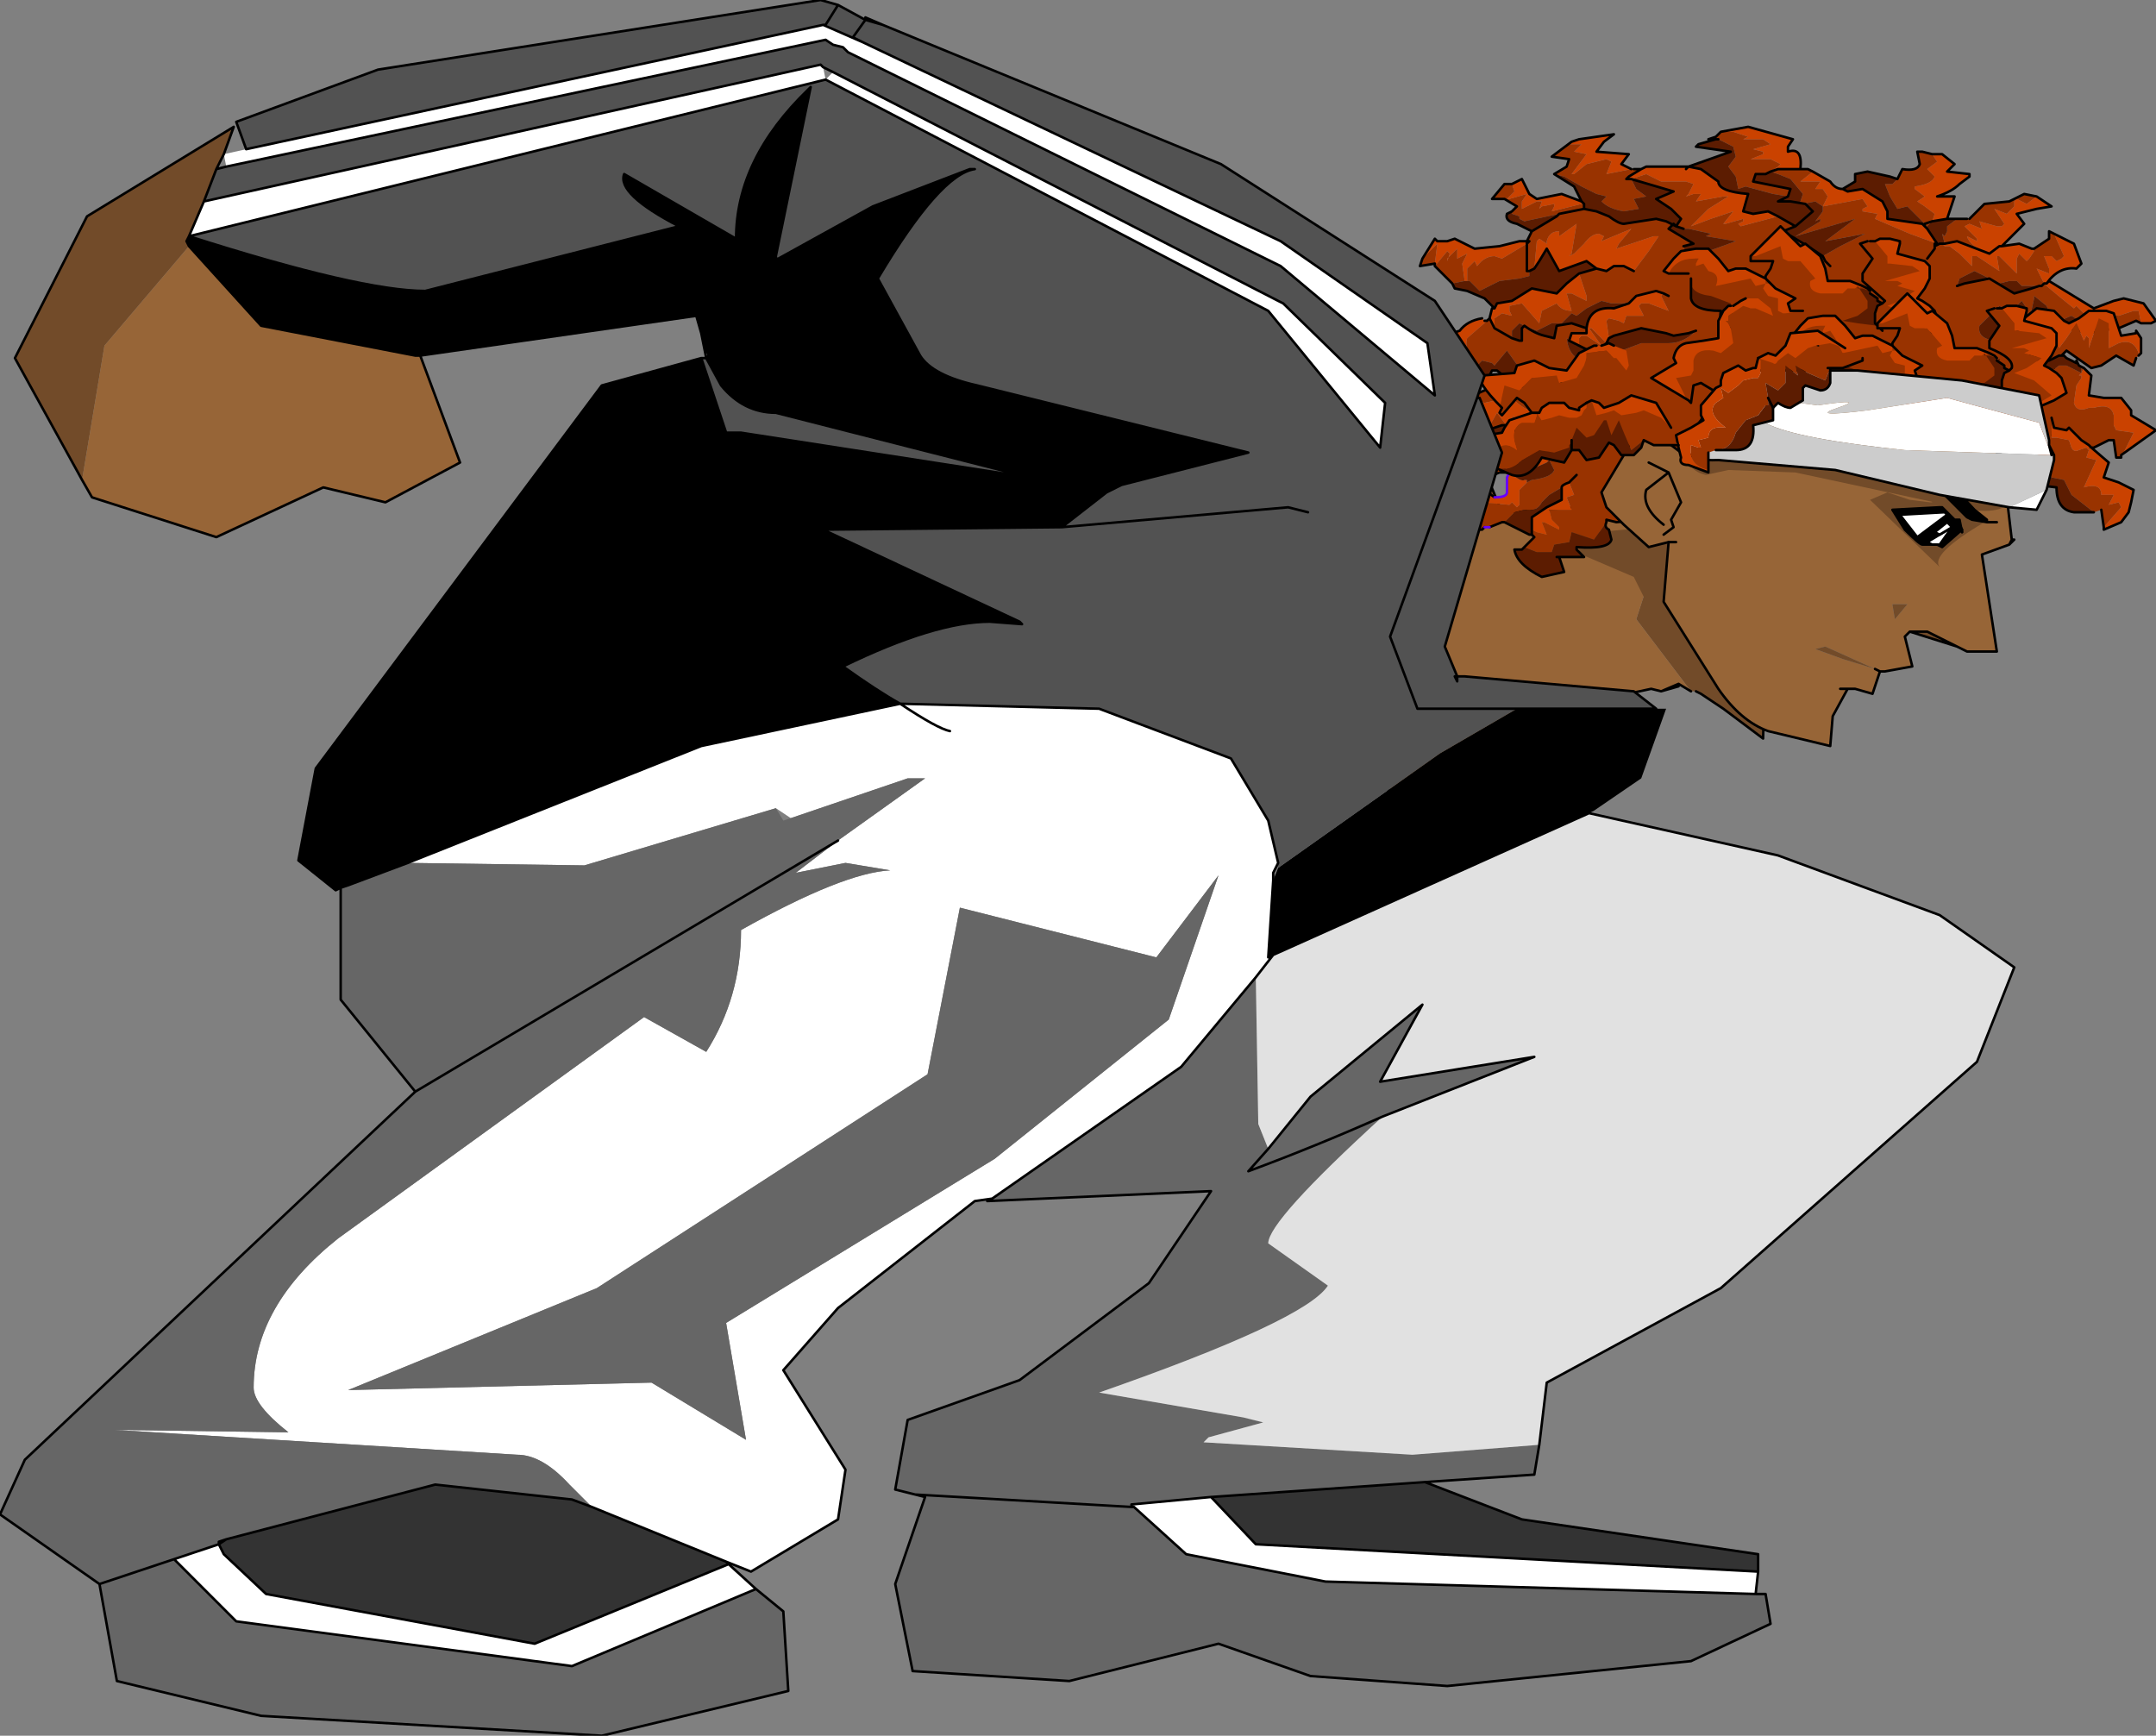 <?xml version="1.0" encoding="UTF-8" standalone="no"?>
<svg xmlns:xlink="http://www.w3.org/1999/xlink" height="34.9px" width="43.35px" xmlns="http://www.w3.org/2000/svg">
  <rect width="100%" height="100%" fill="#808080" stroke="none"/>
  <g transform="matrix(1.0, 0.0, 0.0, 1.0, 16.5, 33.9)">
    <path d="M17.25 -20.15 L17.25 -20.1 16.9 -20.0 17.25 -20.15" fill="#736059" fill-rule="evenodd" stroke="none"/>
    <path d="M17.0 -23.3 L17.7 -23.45 19.0 -20.65 18.95 -19.05 18.15 -19.65 17.7 -19.95 17.6 -20.0 17.5 -20.0 16.4 -21.45 17.0 -23.3 M14.75 -19.8 L12.25 -17.7 11.35 -18.05 10.4 -18.65 8.4 -19.3 Q7.7 -19.65 8.1 -21.15 8.35 -22.75 9.5 -24.2 10.05 -24.9 12.7 -26.0 L13.7 -23.6 13.1 -23.65 11.15 -23.75 Q7.35 -24.75 12.1 -19.15 L13.3 -19.55 14.0 -19.75 14.75 -19.8" fill="#724b29" fill-rule="evenodd" stroke="none"/>
    <path d="M17.5 -20.0 L17.25 -20.15 16.9 -20.0 16.7 -20.05 16.0 -19.9 15.0 -19.85 14.75 -19.8 14.0 -19.75 13.3 -19.55 12.1 -19.15 Q7.35 -24.75 11.15 -23.75 L13.1 -23.65 13.7 -23.6 14.6 -23.65 16.1 -23.8 Q17.05 -24.05 17.0 -23.3 L16.4 -21.45 17.5 -20.0" fill="#976537" fill-rule="evenodd" stroke="none"/>
    <path d="M17.0 -23.3 L17.7 -23.45 19.0 -20.65 18.95 -19.05 18.15 -19.65 17.7 -19.95 17.6 -20.0 M17.5 -20.0 L17.25 -20.15 17.25 -20.1 16.9 -20.0 16.7 -20.05 16.0 -19.9 15.0 -19.85 14.75 -19.8 M13.7 -23.6 L14.6 -23.65 16.1 -23.8 Q17.05 -24.05 17.0 -23.3 M17.25 -20.15 L16.9 -20.0" fill="none" stroke="#000000" stroke-linecap="round" stroke-linejoin="round" stroke-width="0.05"/>
    <path d="M14.75 -19.8 L12.25 -17.7 11.35 -18.05 10.4 -18.65 8.4 -19.3 Q7.7 -19.65 8.1 -21.15 8.35 -22.75 9.5 -24.2 10.05 -24.9 12.7 -26.0 L13.7 -23.6" fill="none" stroke="#000000" stroke-linecap="round" stroke-linejoin="round" stroke-width="0.05"/>
    <path d="M17.4 -23.1 Q17.3 -22.8 16.85 -22.6 L17.0 -22.3 16.85 -22.0 16.55 -21.9 16.35 -22.3 15.3 -22.75 14.95 -23.4 Q15.0 -23.55 15.2 -23.5 L15.6 -23.2 17.25 -23.35 17.4 -23.1" fill="#724b29" fill-rule="evenodd" stroke="none"/>
    <path d="M18.1 -31.25 L18.0 -31.15 17.85 -31.1 18.05 -31.1 18.0 -31.1 18.05 -31.1 18.35 -30.95 18.4 -30.75 18.25 -30.55 18.4 -30.35 18.45 -30.1 18.6 -30.15 19.15 -30.0 19.45 -29.95 19.5 -30.1 18.75 -30.25 18.8 -30.4 19.0 -30.4 19.1 -30.45 19.25 -30.55 19.3 -30.6 19.1 -30.7 18.7 -30.7 18.95 -30.8 18.95 -30.85 18.75 -30.9 19.1 -31.0 18.95 -31.1 18.55 -31.1 18.65 -31.15 18.35 -31.25 18.1 -31.25 M16.5 -30.5 L16.35 -30.5 16.3 -30.5 15.8 -30.4 15.9 -30.65 15.8 -30.7 15.4 -30.6 15.15 -30.4 15.1 -30.4 15.4 -30.8 15.15 -30.85 15.3 -31.0 15.05 -31.0 15.1 -31.05 14.7 -30.75 15.05 -30.7 15.0 -30.55 14.75 -30.4 14.95 -30.35 15.3 -30.15 15.6 -30.0 15.8 -29.95 15.7 -29.85 Q15.85 -29.7 16.15 -29.65 L16.45 -29.7 16.35 -29.9 16.6 -29.95 16.4 -30.1 16.3 -30.3 16.25 -30.3 16.2 -30.3 16.25 -30.35 16.5 -30.5 M13.9 -30.2 L13.75 -30.2 13.5 -29.9 13.75 -29.9 14.0 -29.75 13.9 -29.65 13.9 -29.6 14.05 -29.55 14.05 -29.5 14.05 -29.45 14.05 -29.5 14.15 -29.45 14.85 -29.6 14.8 -29.55 14.3 -29.25 14.2 -29.05 14.25 -29.05 14.2 -29.0 13.7 -28.7 13.55 -28.75 Q13.35 -28.75 13.2 -28.55 L13.15 -28.65 13.0 -28.5 13.0 -28.25 13.05 -28.25 13.25 -28.05 13.65 -28.25 14.05 -28.3 14.25 -28.35 14.25 -28.45 14.35 -28.5 14.4 -29.05 14.45 -29.1 14.6 -29.0 14.6 -29.05 Q14.65 -29.25 14.85 -29.25 L14.85 -29.15 15.2 -29.4 15.1 -28.8 15.05 -28.75 15.15 -28.8 15.35 -29.0 Q15.5 -29.2 15.65 -29.2 L15.75 -29.15 15.7 -29.05 16.3 -29.3 16.05 -29.0 16.0 -28.9 16.75 -29.15 16.85 -29.15 16.65 -28.85 16.35 -28.45 16.15 -28.55 15.95 -28.55 15.8 -28.45 15.6 -28.5 15.25 -28.4 15.4 -27.95 15.4 -27.85 15.1 -28.0 15.0 -28.0 15.1 -27.65 Q14.9 -27.65 14.8 -27.8 L14.5 -27.65 14.45 -27.4 14.1 -27.8 13.85 -27.75 13.85 -27.65 13.9 -27.55 13.7 -27.6 13.55 -27.5 13.55 -27.3 13.45 -27.5 13.4 -27.45 13.35 -27.45 13.4 -27.45 13.0 -27.1 Q12.95 -26.95 13.05 -26.75 L13.0 -26.7 12.7 -26.8 12.85 -26.45 12.9 -26.45 12.85 -26.45 12.8 -26.5 12.4 -27.1 12.35 -27.1 12.5 -26.55 12.5 -26.5 12.25 -26.9 12.2 -26.95 12.35 -26.15 11.95 -26.9 11.8 -27.2 11.65 -27.15 11.6 -27.15 11.9 -26.6 12.2 -26.05 12.65 -26.3 12.85 -26.45 13.0 -26.4 13.2 -26.55 13.3 -26.65 13.5 -26.6 13.55 -26.55 13.8 -26.85 14.05 -26.5 14.1 -26.5 14.3 -26.35 Q14.4 -26.2 14.6 -26.2 L14.8 -26.15 14.2 -26.1 Q14.1 -26.1 13.85 -26.25 L13.35 -26.05 13.0 -25.9 13.35 -25.8 13.8 -25.9 13.9 -25.9 Q14.15 -25.65 14.3 -25.65 L14.4 -25.65 14.5 -25.55 14.5 -25.3 14.4 -25.3 14.1 -25.55 14.0 -25.3 13.9 -25.5 13.95 -25.55 13.85 -25.3 Q14.2 -25.1 14.5 -25.05 L14.3 -25.05 14.0 -25.0 13.7 -25.05 13.1 -25.05 12.65 -25.0 12.65 -24.75 12.45 -24.55 12.1 -24.45 12.2 -24.4 Q12.4 -24.25 12.55 -24.3 L12.45 -24.55 12.9 -24.3 12.9 -24.35 12.7 -24.7 13.0 -24.55 13.0 -24.5 13.0 -24.55 12.9 -24.9 13.1 -24.75 13.3 -24.55 13.05 -24.95 13.6 -24.55 13.55 -24.6 13.35 -25.0 13.8 -24.65 Q13.7 -24.85 13.75 -25.0 L14.0 -24.95 14.15 -24.85 14.25 -24.85 14.4 -24.85 14.45 -24.9 14.55 -24.85 14.75 -24.7 14.65 -24.65 14.75 -24.45 Q14.7 -24.3 14.3 -24.25 L14.2 -24.2 14.05 -24.05 14.05 -23.75 14.0 -23.7 13.9 -23.8 13.85 -23.75 13.25 -23.8 13.3 -23.85 13.25 -23.8 13.35 -23.6 13.15 -23.6 13.2 -23.25 13.3 -23.25 13.35 -23.3 13.45 -23.3 13.7 -23.4 13.75 -23.4 13.8 -23.45 13.95 -23.6 14.15 -23.65 Q14.4 -23.6 14.5 -23.8 L14.65 -23.95 14.9 -24.1 Q14.9 -24.15 15.05 -24.2 L15.15 -23.95 15.0 -23.9 15.1 -23.65 14.65 -23.65 14.7 -23.45 14.85 -23.3 14.85 -23.25 14.55 -23.4 14.5 -23.4 14.6 -23.15 14.4 -23.2 14.3 -23.25 14.3 -23.15 14.35 -23.1 14.15 -22.9 14.1 -22.85 14.15 -22.9 14.4 -22.8 14.7 -22.8 14.75 -22.95 15.05 -23.0 15.1 -23.2 15.55 -23.05 15.8 -23.4 15.8 -23.45 16.0 -23.4 17.5 -23.55 19.15 -23.7 21.5 -24.1 21.6 -24.15 22.2 -24.3 22.75 -24.05 Q23.0 -24.05 23.15 -24.4 L23.35 -24.85 23.65 -24.85 23.85 -25.2 24.1 -25.4 24.05 -25.5 23.85 -25.55 23.8 -25.55 Q23.5 -25.7 23.55 -25.9 L23.65 -26.05 23.65 -26.1 23.7 -26.15 23.7 -26.4 23.6 -26.6 23.7 -26.7 23.75 -26.65 24.25 -26.15 23.95 -25.95 Q23.85 -25.75 24.25 -25.7 L24.7 -25.55 24.65 -25.45 24.8 -25.4 24.7 -25.25 24.95 -25.15 25.0 -25.15 25.2 -25.15 25.15 -25.4 25.0 -25.35 24.95 -25.7 24.45 -25.85 24.6 -26.2 24.7 -26.35 24.7 -26.5 24.65 -26.5 24.7 -26.55 24.65 -26.65 24.9 -26.95 24.8 -27.1 24.6 -27.2 24.55 -27.2 24.5 -27.2 24.35 -27.15 24.3 -27.1 23.6 -27.05 Q23.25 -27.1 23.3 -27.35 L23.5 -27.55 23.7 -27.75 23.9 -27.65 Q23.95 -27.6 24.0 -27.7 L24.15 -27.85 24.25 -27.7 24.3 -27.45 24.4 -27.9 24.4 -27.95 24.65 -27.75 24.8 -27.4 25.15 -27.55 25.4 -27.4 Q25.55 -27.3 25.8 -27.25 L26.0 -27.3 26.05 -27.3 26.1 -27.3 26.45 -27.45 26.55 -27.4 26.5 -27.65 26.4 -27.65 26.1 -27.55 25.9 -27.6 25.5 -27.55 25.4 -27.6 25.25 -27.75 25.2 -27.7 24.95 -27.9 24.65 -28.15 24.6 -28.2 24.45 -28.5 24.7 -28.4 24.7 -28.5 24.6 -28.75 24.75 -28.75 24.85 -28.65 24.95 -28.7 25.0 -28.75 24.8 -29.2 24.7 -29.25 24.7 -29.1 24.4 -28.9 24.35 -28.9 24.4 -28.85 24.3 -28.7 24.25 -28.65 24.1 -28.8 24.05 -28.7 24.05 -28.4 23.7 -28.75 23.65 -28.75 23.7 -28.45 23.25 -28.75 23.15 -28.75 23.15 -28.65 23.15 -28.55 23.2 -28.5 22.9 -28.8 22.7 -28.95 22.65 -28.95 22.6 -28.95 22.55 -29.0 22.5 -29.0 22.4 -28.95 22.4 -28.9 22.4 -28.95 22.5 -29.0 22.4 -29.0 22.45 -29.0 21.9 -29.2 21.2 -29.5 21.25 -29.6 20.95 -29.65 20.95 -29.7 21.05 -29.75 20.95 -29.9 20.15 -29.75 20.25 -29.95 20.15 -30.1 20.0 -30.1 20.1 -30.25 19.9 -30.25 19.7 -30.25 19.95 -30.45 19.85 -30.5 19.7 -30.5 19.25 -30.5 19.1 -30.45 19.25 -30.4 19.5 -30.3 19.75 -30.0 19.7 -29.85 19.7 -29.8 19.75 -29.8 20.0 -29.85 20.15 -29.75 20.15 -29.65 20.0 -29.45 20.1 -29.5 20.1 -29.45 19.6 -29.15 20.8 -29.5 20.2 -29.05 21.0 -29.2 20.5 -28.95 20.15 -28.75 19.85 -28.95 19.35 -29.25 19.6 -29.35 19.25 -29.55 18.5 -29.35 18.45 -29.4 18.55 -29.45 18.55 -29.5 18.2 -29.4 18.15 -29.4 18.35 -29.65 17.9 -29.5 17.5 -29.35 17.85 -29.7 18.25 -29.95 18.15 -29.95 17.6 -29.85 17.7 -30.0 17.55 -30.0 17.4 -29.95 17.45 -30.0 17.55 -30.2 17.4 -30.25 16.9 -30.25 16.6 -30.4 16.3 -30.3 17.15 -30.05 16.8 -29.9 17.1 -29.7 17.3 -29.5 17.2 -29.35 17.0 -29.45 16.8 -29.5 16.15 -29.4 Q16.05 -29.4 15.85 -29.55 L15.6 -29.65 15.35 -29.7 15.35 -29.8 15.3 -29.8 14.7 -29.65 14.75 -29.75 14.75 -29.8 14.5 -29.75 14.45 -29.7 14.5 -29.85 14.4 -29.85 14.1 -29.7 14.1 -29.85 14.2 -30.0 13.85 -29.9 13.8 -29.9 13.95 -30.05 13.9 -30.2 M12.1 -28.7 L12.05 -28.55 12.35 -28.6 12.4 -29.0 12.1 -28.7 M12.35 -28.55 L12.4 -28.5 12.7 -28.2 12.95 -28.25 12.9 -28.6 13.0 -28.8 12.8 -28.7 12.8 -28.9 12.6 -28.7 12.6 -28.65 12.65 -28.8 12.6 -28.85 12.35 -28.55 M11.65 -25.7 Q11.5 -25.5 11.95 -25.35 L12.25 -25.0 12.55 -25.1 12.35 -25.4 12.25 -25.65 12.15 -25.65 12.3 -25.3 12.25 -25.25 11.65 -25.7 M12.65 -25.15 L12.9 -25.4 Q13.05 -25.25 13.3 -25.25 L13.15 -25.4 12.9 -25.6 12.75 -25.4 12.7 -25.35 12.6 -25.7 12.55 -25.7 12.65 -25.45 12.65 -25.15 M12.9 -24.1 L13.0 -24.05 13.05 -24.1 12.9 -24.1 M12.5 -22.95 L12.6 -23.2 12.65 -23.35 12.95 -23.15 13.05 -23.2 12.55 -23.65 12.45 -23.75 12.6 -23.5 12.65 -23.5 12.65 -23.35 12.5 -23.4 12.5 -23.45 12.4 -23.55 12.1 -23.65 12.05 -23.65 12.5 -22.95 M24.45 -29.95 L24.2 -30.0 23.9 -29.85 23.4 -29.8 23.1 -29.5 23.05 -29.5 22.85 -29.5 22.65 -29.35 22.65 -29.25 22.6 -29.15 22.55 -29.2 22.6 -29.0 22.85 -29.05 23.5 -28.8 Q23.1 -28.95 23.05 -29.15 L23.25 -29.05 23.25 -29.1 23.0 -29.35 23.1 -29.4 23.35 -29.3 23.3 -29.45 23.65 -29.35 23.75 -29.35 23.8 -29.4 23.6 -29.7 23.85 -29.6 24.0 -29.75 24.0 -29.85 24.05 -29.9 24.25 -29.8 24.45 -29.95 M22.35 -30.8 L22.15 -30.85 22.05 -30.85 22.1 -30.6 Q22.05 -30.45 21.75 -30.5 L21.65 -30.3 21.6 -30.25 21.55 -30.2 21.45 -30.2 21.4 -30.2 21.5 -29.95 21.65 -29.7 21.85 -29.75 22.2 -29.4 22.2 -29.35 22.25 -29.35 22.35 -29.45 22.4 -29.6 22.2 -29.75 22.05 -29.85 22.2 -29.95 22.0 -30.1 22.0 -30.15 Q22.35 -30.2 22.4 -30.35 L22.25 -30.5 22.45 -30.65 22.35 -30.8 M17.35 -29.3 L17.45 -29.3 17.9 -29.2 17.8 -29.15 18.4 -29.05 17.85 -28.85 18.1 -28.65 18.0 -28.6 17.95 -28.6 17.9 -28.6 Q17.4 -28.7 17.35 -28.95 L17.55 -29.0 17.05 -29.3 17.15 -29.4 17.2 -29.35 17.35 -29.3 17.2 -29.35 17.15 -29.4 Q17.25 -29.3 17.35 -29.3 M14.2 -29.0 L14.2 -28.45 14.25 -28.45 14.2 -28.45 14.2 -29.0 M15.35 -29.7 L14.85 -29.6 15.35 -29.7 M15.4 -27.3 L15.1 -27.4 14.8 -27.35 14.75 -27.1 14.55 -27.15 Q14.35 -27.2 14.15 -27.35 L14.4 -27.25 14.7 -27.4 14.9 -27.4 15.1 -27.6 15.2 -27.55 15.4 -27.7 15.7 -27.85 15.9 -27.8 16.25 -27.8 16.4 -27.95 16.8 -28.05 16.95 -28.0 16.9 -27.95 17.05 -27.65 16.65 -27.8 16.5 -27.8 16.45 -27.75 16.55 -27.55 16.35 -27.55 16.2 -27.55 16.15 -27.4 16.05 -27.45 15.85 -27.5 15.8 -27.45 15.85 -27.1 15.95 -27.15 16.5 -27.3 17.0 -27.2 17.15 -27.15 17.45 -27.2 17.6 -27.25 Q17.35 -27.0 17.05 -27.0 L16.5 -27.0 16.1 -26.85 15.75 -26.7 15.65 -26.75 15.35 -26.65 Q15.05 -26.7 15.0 -27.1 L15.2 -26.95 15.25 -26.95 15.05 -27.05 15.1 -27.2 15.4 -27.2 15.4 -27.3 M17.05 -27.95 Q16.95 -28.0 16.95 -28.0 16.95 -28.0 17.05 -27.95 M13.9 -27.1 L13.9 -27.25 14.05 -27.4 14.15 -27.35 14.1 -27.3 14.1 -27.05 14.05 -27.05 13.9 -27.1 13.55 -27.3 13.9 -27.1 M13.4 -25.25 L13.7 -25.35 13.8 -25.35 13.75 -25.4 13.6 -25.6 13.4 -25.25 M15.8 -27.0 L15.5 -27.3 15.45 -27.3 15.7 -26.95 15.4 -27.15 15.3 -27.15 15.25 -27.1 15.25 -26.95 15.45 -26.85 15.65 -26.85 15.75 -26.95 15.8 -27.0 M14.9 -26.2 L14.8 -26.15 14.9 -26.2 M20.3 -28.55 L20.2 -28.65 20.15 -28.75 20.2 -28.65 20.3 -28.55 M15.2 -24.35 L15.05 -24.2 15.2 -24.35 M24.55 -28.15 L24.6 -28.2 24.55 -28.15 24.5 -28.15 24.35 -28.1 24.0 -28.0 23.5 -28.3 23.0 -28.2 22.85 -28.15 22.9 -28.3 23.2 -28.45 23.7 -28.2 23.9 -28.25 24.05 -28.25 24.15 -28.15 24.55 -28.15 M22.2 -29.4 L22.35 -29.45 22.2 -29.4 M22.25 -28.7 L22.4 -28.9 22.4 -29.0 22.45 -29.0 22.4 -29.0 22.4 -28.9 22.25 -28.7 M24.5 -27.2 L24.3 -27.1 24.5 -27.2 M21.85 -24.35 L21.6 -24.15 21.85 -24.35 M20.95 -24.05 L21.5 -24.1 20.95 -24.05" fill="#993300" fill-rule="evenodd" stroke="none"/>
    <path d="M19.7 -30.5 Q19.75 -30.95 19.45 -30.85 L19.45 -30.95 19.55 -31.1 18.65 -31.35 18.1 -31.25 18.35 -31.25 18.65 -31.15 18.55 -31.1 18.95 -31.1 19.1 -31.0 18.75 -30.9 18.95 -30.85 18.95 -30.8 18.7 -30.7 19.1 -30.7 19.3 -30.6 19.25 -30.55 19.1 -30.45 19.0 -30.4 19.1 -30.45 19.25 -30.5 19.7 -30.5 M17.45 -30.55 L17.4 -30.55 16.6 -30.55 16.5 -30.5 16.25 -30.35 16.2 -30.3 16.25 -30.3 16.3 -30.3 16.6 -30.4 16.9 -30.25 17.4 -30.25 17.55 -30.2 17.45 -30.0 17.4 -29.95 17.55 -30.0 17.7 -30.0 17.6 -29.85 18.15 -29.95 18.25 -29.95 17.85 -29.7 17.5 -29.35 17.9 -29.5 18.35 -29.65 18.15 -29.4 18.2 -29.4 18.55 -29.5 18.55 -29.45 18.45 -29.4 18.5 -29.35 19.25 -29.55 19.05 -29.65 18.75 -29.6 18.55 -29.65 18.65 -30.0 Q18.05 -30.05 18.05 -30.25 L17.7 -30.5 17.45 -30.55 17.4 -30.5 17.45 -30.55 M16.3 -30.5 L16.1 -30.6 16.25 -30.8 15.6 -30.85 15.75 -31.05 15.95 -31.2 15.25 -31.1 15.1 -31.05 15.05 -31.0 15.3 -31.0 15.15 -30.85 15.4 -30.8 15.1 -30.4 15.15 -30.4 15.4 -30.6 15.8 -30.7 15.9 -30.65 15.8 -30.4 16.3 -30.5 M15.3 -29.85 L14.9 -30.0 14.4 -29.9 14.25 -30.0 14.1 -30.3 13.9 -30.2 13.95 -30.05 13.8 -29.9 13.85 -29.9 14.2 -30.0 14.1 -29.85 14.1 -29.7 14.4 -29.85 14.5 -29.85 14.45 -29.7 14.5 -29.75 14.75 -29.8 14.75 -29.75 14.7 -29.65 15.3 -29.8 15.35 -29.8 15.3 -29.85 M14.2 -29.05 L14.05 -29.05 13.65 -28.95 13.15 -28.9 12.75 -29.1 12.6 -29.05 12.4 -29.05 12.35 -29.1 12.1 -28.7 12.4 -29.0 12.35 -28.6 12.35 -28.55 12.6 -28.85 12.65 -28.8 12.6 -28.65 12.6 -28.7 12.8 -28.9 12.8 -28.7 13.0 -28.8 12.9 -28.6 12.95 -28.25 13.0 -28.25 13.0 -28.5 13.15 -28.65 13.2 -28.55 Q13.35 -28.75 13.55 -28.75 L13.7 -28.7 14.2 -29.0 14.2 -29.05 M13.55 -27.7 L13.5 -27.7 13.45 -27.5 13.55 -27.3 13.55 -27.5 13.7 -27.6 13.9 -27.55 13.85 -27.65 13.85 -27.75 14.1 -27.8 14.45 -27.4 14.5 -27.65 14.8 -27.8 Q14.9 -27.65 15.1 -27.65 L15.0 -28.0 15.1 -28.0 15.4 -27.85 15.4 -27.95 15.25 -28.4 15.0 -28.2 14.8 -28.0 14.3 -28.1 13.9 -27.85 13.6 -27.8 13.55 -27.7 M13.35 -27.45 L13.3 -27.5 Q13.0 -27.45 12.85 -27.25 L12.55 -27.15 12.25 -27.25 11.8 -27.2 11.95 -26.9 12.35 -26.15 12.2 -26.95 12.25 -26.9 12.5 -26.5 12.5 -26.55 12.35 -27.1 12.4 -27.1 12.8 -26.5 12.85 -26.45 12.9 -26.45 12.85 -26.45 12.7 -26.8 13.0 -26.7 13.05 -26.75 Q12.95 -26.95 13.0 -27.1 L13.4 -27.45 13.35 -27.45 M13.0 -25.9 L12.65 -26.0 12.15 -25.9 11.95 -25.7 11.7 -25.85 11.65 -25.7 12.25 -25.25 12.3 -25.3 12.15 -25.65 12.25 -25.65 12.35 -25.4 12.55 -25.1 12.65 -25.15 12.65 -25.45 12.55 -25.7 12.6 -25.7 12.7 -25.35 12.75 -25.4 12.9 -25.6 13.15 -25.4 13.3 -25.25 13.35 -25.25 13.4 -25.25 13.6 -25.6 13.75 -25.4 13.8 -25.35 13.85 -25.3 13.95 -25.55 13.9 -25.5 14.0 -25.3 14.1 -25.55 14.4 -25.3 14.5 -25.3 14.5 -25.55 14.4 -25.65 14.3 -25.65 Q14.15 -25.65 13.9 -25.9 L13.8 -25.9 13.35 -25.8 13.0 -25.9 M12.1 -24.45 L12.55 -24.05 12.7 -24.2 12.9 -24.15 12.9 -24.1 13.05 -24.1 13.05 -24.25 13.15 -24.45 13.3 -24.25 13.4 -24.3 13.65 -24.4 13.7 -24.55 13.85 -24.4 13.9 -24.4 14.0 -24.35 14.05 -24.65 14.15 -24.4 14.6 -24.6 14.65 -24.65 14.75 -24.7 14.55 -24.85 14.45 -24.9 14.4 -24.85 14.25 -24.85 14.15 -24.85 14.0 -24.95 13.75 -25.0 Q13.7 -24.85 13.8 -24.65 L13.35 -25.0 13.55 -24.6 13.6 -24.55 13.05 -24.95 13.3 -24.55 13.1 -24.75 12.9 -24.9 13.0 -24.55 13.0 -24.5 13.0 -24.55 12.7 -24.7 12.9 -24.35 12.9 -24.3 12.45 -24.55 12.55 -24.3 Q12.4 -24.25 12.2 -24.4 L12.1 -24.45 M13.05 -24.05 L12.95 -23.95 12.95 -23.6 12.75 -23.65 12.4 -23.8 12.0 -23.75 11.95 -23.6 12.4 -22.85 12.45 -22.85 12.5 -22.95 12.05 -23.65 12.1 -23.65 12.4 -23.55 12.5 -23.45 12.5 -23.4 12.65 -23.35 12.65 -23.5 12.6 -23.5 12.45 -23.75 12.55 -23.65 13.05 -23.2 13.2 -23.25 13.15 -23.6 13.35 -23.6 13.25 -23.8 13.3 -23.85 13.25 -23.8 13.85 -23.75 13.9 -23.8 14.0 -23.7 14.05 -23.75 14.05 -24.05 14.2 -24.2 14.2 -24.25 14.15 -24.25 Q14.1 -24.2 13.85 -24.4 L13.9 -24.4 13.85 -24.4 13.8 -24.3 13.8 -24.0 Q13.8 -23.9 13.55 -23.9 L13.35 -24.05 13.05 -24.1 13.05 -24.05 M25.2 -25.15 L25.4 -25.0 25.65 -25.2 25.6 -25.2 25.3 -25.55 24.95 -25.8 Q24.7 -25.95 24.75 -26.05 L24.95 -26.35 24.85 -26.4 24.8 -26.5 24.7 -26.55 24.65 -26.5 24.7 -26.5 24.7 -26.35 24.6 -26.2 24.45 -25.85 24.95 -25.7 25.0 -25.35 25.15 -25.4 25.2 -25.15 M26.55 -27.4 L26.75 -27.4 26.85 -27.45 26.6 -27.8 26.2 -27.9 26.0 -27.85 25.6 -27.7 24.7 -28.25 24.65 -28.2 Q24.9 -28.55 25.25 -28.5 L25.35 -28.6 25.2 -29.0 24.8 -29.2 25.0 -28.75 24.95 -28.7 24.85 -28.65 24.75 -28.75 24.6 -28.75 24.7 -28.5 24.7 -28.4 24.45 -28.5 24.6 -28.2 24.65 -28.2 24.6 -28.2 24.65 -28.15 24.95 -27.9 25.2 -27.7 25.25 -27.75 25.4 -27.6 25.5 -27.55 25.9 -27.6 26.1 -27.55 26.4 -27.65 26.5 -27.65 26.55 -27.4 M24.35 -28.9 L24.1 -29.0 23.75 -28.95 24.2 -29.4 24.05 -29.6 24.45 -29.7 24.75 -29.75 24.45 -29.95 24.25 -29.8 24.05 -29.9 24.0 -29.85 24.0 -29.75 23.85 -29.6 23.6 -29.7 23.8 -29.4 23.75 -29.35 23.65 -29.35 23.3 -29.45 23.35 -29.3 23.1 -29.4 23.0 -29.35 23.25 -29.1 23.25 -29.05 23.05 -29.15 Q23.1 -28.95 23.5 -28.8 L22.85 -29.05 22.6 -29.0 22.55 -29.0 22.6 -28.95 22.65 -28.95 22.7 -28.95 22.9 -28.8 23.2 -28.5 23.15 -28.55 23.15 -28.65 23.15 -28.75 23.25 -28.75 23.7 -28.45 23.65 -28.75 23.7 -28.75 24.05 -28.4 24.05 -28.7 24.1 -28.8 24.25 -28.65 24.3 -28.7 24.4 -28.85 24.35 -28.9 M22.65 -29.5 L22.8 -29.95 22.45 -29.95 Q22.75 -30.05 22.9 -30.2 L23.1 -30.35 23.1 -30.4 22.65 -30.45 22.8 -30.6 22.55 -30.8 22.35 -30.8 22.45 -30.65 22.25 -30.5 22.4 -30.35 Q22.35 -30.2 22.0 -30.15 L22.0 -30.1 22.2 -29.95 22.05 -29.85 22.2 -29.75 22.4 -29.6 22.35 -29.45 22.65 -29.5 M20.55 -30.1 Q20.4 -30.1 20.3 -30.25 L19.95 -30.45 19.7 -30.25 19.9 -30.25 20.1 -30.25 20.0 -30.1 20.15 -30.1 20.25 -29.95 20.15 -29.75 20.1 -29.7 20.15 -29.75 20.95 -29.9 21.05 -29.75 20.95 -29.7 20.95 -29.65 21.25 -29.6 21.2 -29.5 21.9 -29.2 22.45 -29.0 22.25 -29.3 22.2 -29.35 22.15 -29.4 21.45 -29.5 21.45 -29.65 21.35 -29.85 20.95 -30.1 20.65 -30.05 20.55 -30.1 M16.35 -28.45 L16.65 -28.85 16.85 -29.15 16.75 -29.15 16.0 -28.9 16.05 -29.0 16.3 -29.3 15.7 -29.05 15.75 -29.15 15.65 -29.2 Q15.5 -29.2 15.35 -29.0 L15.15 -28.8 15.05 -28.75 15.1 -28.8 15.2 -29.4 14.85 -29.15 14.85 -29.25 Q14.65 -29.25 14.6 -29.05 L14.6 -29.0 14.45 -29.1 14.4 -29.05 14.35 -28.5 14.45 -28.65 14.6 -28.9 14.85 -28.45 15.4 -28.65 15.6 -28.5 15.8 -28.45 15.95 -28.55 16.15 -28.55 16.35 -28.45 M16.25 -27.8 L15.95 -27.7 Q15.45 -27.75 15.4 -27.3 L15.4 -27.2 15.1 -27.2 15.05 -27.05 15.25 -26.95 15.25 -27.1 15.3 -27.15 15.4 -27.15 15.7 -26.95 15.45 -27.3 15.5 -27.3 15.8 -27.0 15.85 -27.1 15.8 -27.45 15.85 -27.5 16.05 -27.45 16.15 -27.4 16.2 -27.55 16.35 -27.55 16.55 -27.55 16.45 -27.75 16.5 -27.8 16.65 -27.8 17.05 -27.65 16.9 -27.95 16.95 -28.0 16.8 -28.05 16.4 -27.95 16.25 -27.8 M15.05 -24.2 Q14.9 -24.15 14.9 -24.1 L14.9 -23.85 14.6 -23.7 14.3 -23.5 14.3 -23.25 14.4 -23.2 14.6 -23.15 14.5 -23.4 14.55 -23.4 14.85 -23.25 14.85 -23.3 14.7 -23.45 14.65 -23.65 15.1 -23.65 15.0 -23.9 15.15 -23.95 15.05 -24.2 M23.5 -28.8 L23.7 -28.95 23.75 -28.95 23.7 -28.95 23.5 -28.8" fill="#ca4200" fill-rule="evenodd" stroke="none"/>
    <path d="M18.0 -31.1 L17.65 -31.0 17.6 -30.95 18.3 -30.85 17.45 -30.55 17.7 -30.5 18.05 -30.25 Q18.05 -30.05 18.65 -30.0 L18.55 -29.65 18.75 -29.6 19.05 -29.65 19.25 -29.55 19.6 -29.35 19.35 -29.25 19.85 -28.95 20.15 -28.75 20.5 -28.95 21.0 -29.2 20.2 -29.05 20.8 -29.5 19.6 -29.15 20.1 -29.45 20.1 -29.5 20.0 -29.45 20.15 -29.65 20.15 -29.75 20.0 -29.85 19.75 -29.8 19.7 -29.8 19.7 -29.85 19.75 -30.0 19.5 -30.3 19.25 -30.4 19.1 -30.45 19.0 -30.4 18.8 -30.4 18.75 -30.25 19.5 -30.1 19.45 -29.95 19.25 -29.85 19.5 -29.85 19.8 -29.8 19.95 -29.65 19.6 -29.35 19.95 -29.65 19.8 -29.8 19.5 -29.85 19.25 -29.85 19.45 -29.95 19.15 -30.0 18.6 -30.15 18.45 -30.1 18.4 -30.35 18.25 -30.55 18.4 -30.75 18.35 -30.95 18.05 -31.1 18.0 -31.1 M14.75 -30.4 L15.15 -30.15 15.3 -29.85 15.35 -29.8 15.35 -29.7 15.6 -29.65 15.85 -29.55 Q16.05 -29.4 16.15 -29.4 L16.8 -29.5 17.0 -29.45 17.2 -29.35 17.3 -29.5 17.1 -29.7 16.8 -29.9 17.15 -30.05 16.3 -30.3 16.4 -30.1 16.6 -29.95 16.35 -29.9 16.45 -29.7 16.15 -29.65 Q15.85 -29.7 15.7 -29.85 L15.8 -29.95 15.6 -30.0 15.3 -30.15 14.95 -30.35 14.75 -30.4 M13.9 -29.65 L13.8 -29.6 Q13.75 -29.45 14.0 -29.4 L14.3 -29.25 14.8 -29.55 14.85 -29.6 14.15 -29.45 14.05 -29.5 14.05 -29.45 14.05 -29.5 14.05 -29.55 13.9 -29.6 13.9 -29.65 M12.7 -28.2 L12.75 -28.1 13.0 -28.05 13.35 -27.9 13.55 -27.7 13.6 -27.8 13.9 -27.85 14.3 -28.1 14.8 -28.0 15.0 -28.2 15.25 -28.4 15.6 -28.5 15.4 -28.65 14.85 -28.45 14.6 -28.9 14.45 -28.65 14.35 -28.5 14.25 -28.45 14.25 -28.35 14.05 -28.3 13.65 -28.25 13.25 -28.05 13.05 -28.25 13.0 -28.25 12.95 -28.25 12.7 -28.2 M12.9 -26.45 L13.4 -26.25 13.5 -26.45 13.6 -26.45 13.85 -26.25 Q14.1 -26.1 14.2 -26.1 L14.8 -26.15 14.6 -26.2 Q14.4 -26.2 14.3 -26.35 L14.1 -26.5 14.05 -26.5 13.8 -26.85 13.55 -26.55 13.5 -26.6 13.3 -26.65 13.2 -26.55 13.0 -26.4 12.85 -26.45 12.9 -26.45 M13.3 -25.25 L13.1 -25.05 13.7 -25.05 14.0 -25.0 14.3 -25.05 14.5 -25.05 Q14.2 -25.1 13.85 -25.3 L13.8 -25.35 13.7 -25.35 13.4 -25.25 13.35 -25.25 13.3 -25.25 M13.75 -23.4 L14.25 -23.15 14.3 -23.15 14.3 -23.25 14.3 -23.5 14.6 -23.7 14.9 -23.85 14.9 -24.1 14.65 -23.95 14.5 -23.8 Q14.4 -23.6 14.15 -23.65 L13.95 -23.6 13.8 -23.45 13.75 -23.4 M14.1 -22.85 L13.95 -22.85 Q14.0 -22.55 14.5 -22.3 L14.95 -22.4 14.85 -22.7 14.8 -22.7 14.85 -22.7 15.3 -22.7 15.35 -22.7 15.2 -22.85 15.2 -22.9 Q15.85 -22.85 15.9 -23.05 L15.85 -23.25 Q15.75 -23.3 15.8 -23.4 L15.55 -23.05 15.1 -23.2 15.05 -23.0 14.75 -22.95 14.7 -22.8 14.4 -22.8 14.15 -22.9 14.1 -22.85 M24.1 -25.4 L24.35 -25.45 24.7 -25.15 24.95 -25.15 24.7 -25.25 24.8 -25.4 24.65 -25.45 24.7 -25.55 24.25 -25.7 Q23.85 -25.75 23.95 -25.95 L24.25 -26.15 23.75 -26.65 23.7 -26.7 23.6 -26.6 23.7 -26.4 23.7 -26.15 23.65 -26.1 23.65 -26.05 23.55 -25.9 Q23.5 -25.7 23.8 -25.55 L23.85 -25.55 24.05 -25.5 24.1 -25.4 M24.55 -27.2 L24.7 -27.2 25.05 -27.3 25.5 -27.2 26.05 -27.3 26.0 -27.3 25.8 -27.25 Q25.55 -27.3 25.4 -27.4 L25.15 -27.55 24.8 -27.4 24.65 -27.75 24.4 -27.95 24.4 -27.9 24.3 -27.45 24.25 -27.7 24.15 -27.85 24.0 -27.7 Q23.95 -27.6 23.9 -27.65 L23.7 -27.75 23.5 -27.55 23.3 -27.35 Q23.25 -27.1 23.6 -27.05 L24.3 -27.1 24.35 -27.15 24.5 -27.2 24.55 -27.2 M22.85 -29.5 L22.65 -29.5 22.35 -29.45 22.25 -29.35 22.2 -29.35 22.25 -29.3 22.45 -29.0 22.4 -29.0 22.5 -29.0 22.55 -29.0 22.6 -29.0 22.55 -29.2 22.6 -29.15 22.65 -29.25 22.65 -29.35 22.85 -29.5 M21.65 -30.3 L21.5 -30.35 21.05 -30.45 20.8 -30.4 20.8 -30.25 20.55 -30.1 20.65 -30.05 20.95 -30.1 21.35 -29.85 21.45 -29.65 21.45 -29.5 22.15 -29.4 22.2 -29.35 22.2 -29.4 21.85 -29.75 21.65 -29.7 21.5 -29.95 21.4 -30.2 21.45 -30.2 21.55 -30.2 21.6 -30.25 21.65 -30.3 M20.15 -29.75 L20.1 -29.7 20.15 -29.75 M17.35 -28.95 Q17.4 -28.7 17.9 -28.6 L17.95 -28.6 18.0 -28.6 18.1 -28.65 17.85 -28.85 18.4 -29.05 17.8 -29.15 17.9 -29.2 17.45 -29.3 17.35 -29.3 Q17.25 -29.3 17.15 -29.4 L17.05 -29.3 17.55 -29.0 17.35 -28.95 M14.15 -27.35 Q14.35 -27.2 14.55 -27.15 L14.75 -27.1 14.8 -27.35 15.1 -27.4 15.4 -27.3 Q15.45 -27.75 15.95 -27.7 L16.25 -27.8 15.9 -27.8 15.7 -27.85 15.4 -27.7 15.2 -27.55 15.1 -27.6 14.9 -27.4 14.7 -27.4 14.4 -27.25 14.15 -27.35 14.05 -27.4 13.9 -27.25 13.9 -27.1 14.05 -27.05 14.1 -27.05 14.1 -27.3 14.15 -27.35 M15.25 -26.95 L15.2 -26.95 15.0 -27.1 Q15.05 -26.7 15.35 -26.65 L15.65 -26.75 15.75 -26.7 16.1 -26.85 16.5 -27.0 17.05 -27.0 Q17.35 -27.0 17.6 -27.25 L17.45 -27.2 17.15 -27.15 17.0 -27.2 16.5 -27.3 15.95 -27.15 15.85 -27.1 15.8 -27.0 15.75 -26.95 15.65 -26.85 15.45 -26.85 15.25 -26.95 M14.65 -24.65 L14.6 -24.6 14.15 -24.4 14.05 -24.65 14.0 -24.35 13.9 -24.4 13.85 -24.4 13.7 -24.55 13.65 -24.4 13.8 -24.4 13.85 -24.4 Q14.1 -24.2 14.15 -24.25 L14.2 -24.25 14.2 -24.2 14.3 -24.25 Q14.7 -24.3 14.75 -24.45 L14.65 -24.65 M13.3 -24.25 L13.15 -24.45 13.05 -24.25 13.05 -24.1 13.3 -24.25 M24.55 -28.15 L24.15 -28.15 24.05 -28.25 23.9 -28.25 23.7 -28.2 23.2 -28.45 22.9 -28.3 22.85 -28.15 23.0 -28.2 23.5 -28.3 24.0 -28.0 24.35 -28.1 24.5 -28.15 24.55 -28.15" fill="#5c1c01" fill-rule="evenodd" stroke="none"/>
    <path d="M19.7 -30.5 Q19.75 -30.95 19.45 -30.85 L19.45 -30.95 19.55 -31.1 18.65 -31.35 18.1 -31.25 18.0 -31.15 17.85 -31.1 18.05 -31.1 18.0 -31.1 17.65 -31.0 17.6 -30.95 18.3 -30.85 17.45 -30.55 17.4 -30.55 16.6 -30.55 16.5 -30.5 16.35 -30.5 M16.3 -30.5 L16.1 -30.6 16.25 -30.8 15.6 -30.85 15.75 -31.05 15.95 -31.2 15.25 -31.1 15.1 -31.05 14.7 -30.75 15.05 -30.7 15.0 -30.55 14.75 -30.4 15.15 -30.15 15.3 -29.85 14.9 -30.0 14.4 -29.9 14.25 -30.0 14.1 -30.3 13.9 -30.2 13.75 -30.2 13.5 -29.9 13.75 -29.9 14.0 -29.75 13.9 -29.65 13.8 -29.6 Q13.75 -29.45 14.0 -29.4 L14.3 -29.25 14.2 -29.05 14.05 -29.05 13.65 -28.95 13.15 -28.9 12.75 -29.1 12.6 -29.05 12.4 -29.05 12.35 -29.1 12.1 -28.7 12.05 -28.55 12.35 -28.6 12.35 -28.55 12.4 -28.5 12.7 -28.2 12.75 -28.1 13.0 -28.05 13.35 -27.9 13.55 -27.7 13.5 -27.7 13.45 -27.5 13.4 -27.45 13.35 -27.45 M13.3 -27.5 Q13.0 -27.45 12.85 -27.25 L12.55 -27.15 12.25 -27.25 11.8 -27.2 11.65 -27.15 11.6 -27.15 11.9 -26.6 12.2 -26.05 12.65 -26.3 12.85 -26.45 12.9 -26.45 13.4 -26.25 13.5 -26.45 13.6 -26.45 13.85 -26.25 13.35 -26.05 13.0 -25.9 12.65 -26.0 12.15 -25.9 11.95 -25.7 11.7 -25.85 11.65 -25.7 Q11.5 -25.5 11.95 -25.35 L12.25 -25.0 12.55 -25.1 12.65 -25.15 12.9 -25.4 Q13.05 -25.25 13.3 -25.25 L13.1 -25.05 12.65 -25.0 12.65 -24.75 12.45 -24.55 12.1 -24.45 12.55 -24.05 12.7 -24.2 12.9 -24.15 12.9 -24.1 13.0 -24.05 13.05 -24.05 12.95 -23.95 12.95 -23.6 12.75 -23.65 12.4 -23.8 12.0 -23.75 11.95 -23.6 12.4 -22.85 12.45 -22.85 12.5 -22.95 12.6 -23.2 12.65 -23.35 12.95 -23.15 13.05 -23.2 13.2 -23.25 13.3 -23.25 13.35 -23.3 M13.45 -23.3 L13.7 -23.4 13.75 -23.4 14.25 -23.15 14.3 -23.15 M24.55 -27.2 L24.7 -27.2 25.05 -27.3 25.5 -27.2 26.05 -27.3 M26.1 -27.3 L26.45 -27.45 26.55 -27.4 26.75 -27.4 26.85 -27.45 26.6 -27.8 26.2 -27.9 26.0 -27.85 25.6 -27.7 24.7 -28.25 24.65 -28.2 Q24.9 -28.55 25.25 -28.5 L25.35 -28.6 25.2 -29.0 24.8 -29.2 24.7 -29.25 24.7 -29.1 24.4 -28.9 24.35 -28.9 24.1 -29.0 23.75 -28.95 24.2 -29.4 24.05 -29.6 24.45 -29.7 24.75 -29.75 24.45 -29.95 24.2 -30.0 23.9 -29.85 23.4 -29.8 23.1 -29.5 M23.05 -29.5 L22.85 -29.5 22.65 -29.5 22.8 -29.95 22.45 -29.95 Q22.75 -30.05 22.9 -30.2 L23.1 -30.35 23.1 -30.4 22.65 -30.45 22.8 -30.6 22.55 -30.8 22.35 -30.8 22.15 -30.85 22.05 -30.85 22.1 -30.6 Q22.05 -30.45 21.75 -30.5 L21.65 -30.3 21.5 -30.35 21.05 -30.45 20.8 -30.4 20.8 -30.25 20.55 -30.1 Q20.4 -30.1 20.3 -30.25 L19.95 -30.45 19.85 -30.5 19.7 -30.5 19.25 -30.5 19.1 -30.45 19.0 -30.4 18.8 -30.4 18.75 -30.25 19.5 -30.1 19.45 -29.95 19.25 -29.85 19.5 -29.85 19.8 -29.8 19.95 -29.65 19.6 -29.35 19.25 -29.55 19.05 -29.65 18.75 -29.6 18.55 -29.65 18.65 -30.0 Q18.05 -30.05 18.05 -30.25 L17.7 -30.5 17.45 -30.55 17.4 -30.5 M20.15 -28.75 L19.85 -28.95 19.35 -29.25 19.6 -29.35 M22.2 -29.4 L22.2 -29.35 22.15 -29.4 21.45 -29.5 21.45 -29.65 21.35 -29.85 20.95 -30.1 20.65 -30.05 20.55 -30.1 20.65 -30.05 M16.3 -30.3 L16.25 -30.3 16.2 -30.3 16.25 -30.35 16.5 -30.5 M17.35 -29.3 L17.2 -29.35 17.3 -29.5 17.1 -29.7 16.8 -29.9 17.15 -30.05 16.3 -30.3 M17.2 -29.35 L17.0 -29.45 16.8 -29.5 16.15 -29.4 Q16.05 -29.4 15.85 -29.55 L15.6 -29.65 15.35 -29.7 15.35 -29.8 15.3 -29.85 M17.15 -29.4 L17.05 -29.3 17.55 -29.0 17.35 -28.95 M17.15 -29.4 L17.2 -29.35 M14.35 -28.5 L14.25 -28.45 14.2 -28.45 14.2 -29.0 14.25 -29.05 14.2 -29.05 14.2 -29.0 M14.85 -29.6 L14.8 -29.55 14.3 -29.25 M14.85 -29.6 L15.35 -29.7 M15.25 -28.4 L15.0 -28.2 14.8 -28.0 14.3 -28.1 13.9 -27.85 13.6 -27.8 13.55 -27.7 M13.55 -27.3 L13.45 -27.5 M14.35 -28.5 L14.45 -28.65 14.6 -28.9 14.85 -28.45 15.4 -28.65 15.6 -28.5 15.25 -28.4 M15.4 -27.3 L15.1 -27.4 14.8 -27.35 14.75 -27.1 14.55 -27.15 Q14.35 -27.2 14.15 -27.35 L14.1 -27.3 14.1 -27.05 14.05 -27.05 13.9 -27.1 13.55 -27.3 M16.25 -27.8 L15.95 -27.7 Q15.45 -27.75 15.4 -27.3 L15.4 -27.2 15.1 -27.2 15.05 -27.05 15.25 -26.95 15.45 -26.85 15.65 -26.85 15.75 -26.95 15.8 -27.0 15.85 -27.1 15.95 -27.15 16.5 -27.3 17.0 -27.2 17.15 -27.15 17.45 -27.2 17.6 -27.25 M16.95 -28.0 Q16.95 -28.0 17.05 -27.95 M14.8 -26.15 L14.2 -26.1 Q14.1 -26.1 13.85 -26.25 M13.8 -25.35 L13.7 -25.35 13.4 -25.25 13.35 -25.25 13.3 -25.25 13.35 -25.25 M13.8 -25.35 L13.85 -25.3 Q14.2 -25.1 14.5 -25.05 M13.65 -24.4 L13.4 -24.3 13.3 -24.25 13.05 -24.1 13.0 -24.05 M13.55 -23.9 L13.35 -24.05 13.05 -24.1 13.05 -24.05 M13.65 -24.4 L13.8 -24.4 13.85 -24.4 M16.25 -27.8 L16.4 -27.95 16.8 -28.05 16.95 -28.0 M15.6 -28.5 L15.8 -28.45 15.95 -28.55 16.15 -28.55 16.35 -28.45 M20.15 -28.75 L20.2 -28.65 20.3 -28.55 M14.8 -26.15 L14.9 -26.2 M24.6 -28.2 L24.55 -28.15 24.5 -28.15 24.35 -28.1 24.0 -28.0 23.5 -28.3 23.0 -28.2 22.85 -28.15 M23.5 -28.8 L22.85 -29.05 22.6 -29.0 22.55 -29.0 22.5 -29.0 22.4 -28.95 22.4 -28.9 22.25 -28.7 M23.75 -28.95 L23.7 -28.95 23.5 -28.8 M22.65 -29.5 L22.35 -29.45 22.2 -29.4 M22.2 -29.35 L22.25 -29.3 22.45 -29.0 22.4 -29.0 22.4 -28.9 M24.65 -28.2 L24.6 -28.2 M24.3 -27.1 L24.5 -27.2 24.55 -27.2" fill="none" stroke="#000000" stroke-linecap="round" stroke-linejoin="round" stroke-width="0.05"/>
    <path d="M14.3 -23.15 L14.35 -23.1 14.15 -22.9 14.1 -22.85 13.95 -22.85 Q14.0 -22.55 14.5 -22.3 L14.95 -22.4 14.85 -22.7 14.8 -22.7 14.85 -22.7 15.3 -22.7 15.35 -22.7 15.2 -22.85 15.2 -22.9 Q15.85 -22.85 15.9 -23.05 L15.85 -23.25 Q15.75 -23.3 15.8 -23.4 L15.8 -23.45 16.0 -23.4 17.5 -23.55 19.15 -23.7 21.5 -24.1 21.6 -24.15 22.2 -24.3 22.75 -24.05 Q23.0 -24.05 23.15 -24.4 L23.35 -24.85 23.65 -24.85 23.85 -25.2 24.1 -25.4 24.35 -25.45 24.7 -25.15 24.95 -25.15 25.0 -25.15 25.2 -25.15 25.4 -25.0 25.65 -25.2 25.6 -25.2 25.3 -25.55 24.95 -25.8 Q24.7 -25.95 24.75 -26.05 L24.95 -26.35 24.85 -26.4 M24.8 -26.5 L24.7 -26.55 24.65 -26.65 24.9 -26.95 24.8 -27.1 24.6 -27.2 24.55 -27.2 24.5 -27.2 24.35 -27.15 M14.9 -24.1 Q14.9 -24.15 15.05 -24.2 L15.2 -24.35 M14.3 -23.25 L14.3 -23.5 14.6 -23.7 14.9 -23.85 14.9 -24.1 M14.3 -23.15 L14.3 -23.25 M21.6 -24.15 L21.85 -24.35 M21.6 -24.15 L21.5 -24.1 20.95 -24.05" fill="none" stroke="#000000" stroke-linecap="round" stroke-linejoin="round" stroke-width="0.05"/>
    <path d="M13.35 -23.3 L13.45 -23.3 M13.9 -24.4 L13.85 -24.4 13.8 -24.3 13.8 -24.0 Q13.8 -23.9 13.55 -23.9" fill="none" stroke="#6600ff" stroke-linecap="round" stroke-linejoin="round" stroke-width="0.05"/>
    <path d="M23.95 -23.05 L23.9 -22.95 23.35 -22.75 23.65 -20.8 23.05 -20.8 22.85 -20.9 22.25 -21.2 21.9 -21.2 21.8 -21.1 21.95 -20.5 21.4 -20.4 21.3 -20.4 21.15 -19.95 20.8 -20.05 20.65 -20.05 20.35 -19.5 20.3 -18.9 19.05 -19.2 Q18.5 -19.4 18.05 -20.05 L16.95 -21.8 17.05 -23.0 16.65 -22.9 16.15 -23.35 15.8 -23.7 15.7 -24.0 16.3 -25.0 16.9 -25.1 17.3 -24.8 17.6 -24.6 18.75 -26.1 20.2 -26.3 22.6 -26.25 23.0 -25.75 23.3 -25.25 23.65 -24.8 23.75 -24.75 23.95 -23.05 M17.2 -23.0 L17.05 -23.0 17.2 -23.0 M17.05 -24.4 L16.65 -24.6 17.05 -24.4 17.3 -23.8 17.1 -23.45 17.15 -23.3 16.95 -23.15 17.15 -23.3 17.1 -23.45 17.3 -23.8 17.05 -24.4 16.6 -24.05 Q16.5 -23.7 16.95 -23.35 16.5 -23.7 16.6 -24.05 L17.05 -24.4 M21.55 -21.75 L21.6 -21.45 21.85 -21.75 21.55 -21.75 M21.2 -20.45 L21.3 -20.4 21.2 -20.45 20.2 -20.9 20.0 -20.85 20.55 -20.65 21.2 -20.45 M20.5 -20.05 L20.65 -20.05 20.5 -20.05" fill="#976537" fill-rule="evenodd" stroke="none"/>
    <path d="M22.85 -20.9 L21.9 -21.2 22.25 -21.2 22.85 -20.9 M21.55 -21.75 L21.85 -21.75 21.6 -21.45 21.55 -21.75 M21.2 -20.45 L20.55 -20.65 20.0 -20.85 20.2 -20.9 21.2 -20.45" fill="#724b29" fill-rule="evenodd" stroke="none"/>
    <path d="M23.9 -22.95 L24.0 -23.05 23.95 -23.05 23.9 -22.95 23.35 -22.75 23.65 -20.8 23.05 -20.8 22.85 -20.9 21.9 -21.2 21.8 -21.1 21.95 -20.5 21.4 -20.4 21.3 -20.4 21.15 -19.95 20.8 -20.05 20.65 -20.05 20.35 -19.5 20.3 -18.9 19.05 -19.2 Q18.5 -19.4 18.05 -20.05 L16.95 -21.8 17.05 -23.0 M23.65 -24.8 L23.7 -24.8 23.75 -24.75 23.95 -23.05 M22.85 -20.9 L22.25 -21.2 21.9 -21.2 M21.3 -20.4 L21.2 -20.45 M20.65 -20.05 L20.5 -20.05" fill="none" stroke="#000000" stroke-linecap="round" stroke-linejoin="round" stroke-width="0.05"/>
    <path d="M17.05 -23.0 L16.65 -22.9 16.15 -23.35 15.8 -23.7 15.7 -24.0 16.3 -25.0 16.9 -25.1 17.3 -24.8 17.6 -24.6 18.75 -26.1 20.2 -26.3 22.6 -26.25 23.0 -25.75 23.3 -25.25 23.65 -24.8 23.75 -24.75 M16.95 -23.15 L17.15 -23.3 17.1 -23.45 17.3 -23.8 17.05 -24.4 16.6 -24.05 Q16.5 -23.7 16.95 -23.35 M16.65 -24.6 L17.05 -24.4 M17.05 -23.0 L17.2 -23.0" fill="none" stroke="#000000" stroke-linecap="round" stroke-linejoin="round" stroke-width="0.05"/>
    <path d="M23.95 -23.9 Q23.85 -23.55 23.1 -23.65 L19.6 -24.4 18.25 -24.45 17.8 -24.35 Q17.4 -24.45 17.5 -24.75 L18.2 -25.35 19.55 -25.65 19.8 -25.45 Q20.1 -25.25 20.65 -25.15 L22.0 -24.7 22.5 -24.5 23.25 -24.25 23.95 -23.9" fill="#724b29" fill-rule="evenodd" stroke="none"/>
    <path d="M22.3 -24.05 L22.6 -24.2 23.4 -23.4 Q22.3 -22.75 22.5 -22.5 L21.1 -23.85 21.45 -24.0 21.9 -23.85 22.3 -23.8 22.35 -23.8 22.3 -24.05 M22.35 -23.35 L22.25 -23.35 22.5 -23.0 22.7 -23.2 22.35 -23.35" fill="#724b29" fill-rule="evenodd" stroke="none"/>
    <path d="M22.25 -24.25 L22.4 -24.15 23.05 -23.5 23.15 -23.45 23.45 -23.4 23.45 -23.45 23.2 -23.65 22.55 -24.35 22.3 -24.4 21.85 -24.4 22.25 -24.25 M22.95 -23.25 L22.95 -23.2 22.9 -23.45 22.8 -23.45 22.55 -23.7 22.5 -23.7 21.55 -23.65 21.8 -23.25 Q22.1 -22.95 22.15 -22.95 L22.45 -22.95 Q22.45 -22.95 22.55 -22.9 L22.95 -23.25 22.9 -23.35 22.65 -23.55 22.9 -23.35 22.95 -23.25 M22.05 -23.1 L21.7 -23.55 22.6 -23.6 22.65 -23.55 22.05 -23.1 22.05 -23.05 22.25 -23.0 22.05 -23.05 22.05 -23.1 M22.75 -23.3 L22.5 -22.95 22.35 -22.95 22.25 -23.0 22.75 -23.3 22.85 -23.3 22.9 -23.35 22.85 -23.3 22.75 -23.3" fill="#000000" fill-rule="evenodd" stroke="none"/>
    <path d="M22.65 -23.55 L22.6 -23.6 21.7 -23.55 22.05 -23.1 22.65 -23.55 M22.25 -23.0 L22.35 -22.95 22.5 -22.95 22.75 -23.3 22.25 -23.0" fill="#ffffff" fill-rule="evenodd" stroke="none"/>
    <path d="M22.25 -24.25 L21.85 -24.4 22.3 -24.4 22.55 -24.35 23.2 -23.65 23.45 -23.45 23.45 -23.4 23.15 -23.45 23.05 -23.5 22.4 -24.15 22.25 -24.25 M23.45 -23.4 L23.65 -23.4 M22.95 -23.2 L22.95 -23.25 22.9 -23.35 22.65 -23.55 22.6 -23.6 21.7 -23.55 22.05 -23.1 22.05 -23.05 22.25 -23.0 22.35 -22.95 22.5 -22.95 22.75 -23.3 22.85 -23.3 22.9 -23.35 M22.75 -23.3 L22.25 -23.0 M22.65 -23.55 L22.05 -23.1 M21.85 -24.4 L21.7 -24.35" fill="none" stroke="#000000" stroke-linecap="round" stroke-linejoin="round" stroke-width="0.05"/>
    <path d="M22.95 -23.25 L22.55 -22.9 Q22.45 -22.95 22.45 -22.95 L22.15 -22.95 Q22.1 -22.95 21.8 -23.25 L21.55 -23.65 22.5 -23.7 22.55 -23.7 22.8 -23.45 22.9 -23.45 22.95 -23.2" fill="none" stroke="#000000" stroke-linecap="round" stroke-linejoin="round" stroke-width="0.05"/>
    <path d="M22.4 -23.2 L22.5 -23.15 22.75 -23.3 22.65 -23.4 22.4 -23.2" fill="#ffffff" fill-rule="evenodd" stroke="none"/>
    <path d="M22.4 -23.2 L22.5 -23.15 22.75 -23.3 22.65 -23.4 22.4 -23.2 Z" fill="none" stroke="#000000" stroke-linecap="round" stroke-linejoin="round" stroke-width="0.05"/>
    <path d="M26.5 -26.75 L26.5 -26.8 Q26.4 -27.1 26.1 -27.0 L25.9 -26.9 25.9 -27.0 25.9 -27.4 25.7 -27.5 25.5 -26.9 25.5 -27.1 25.45 -27.15 25.4 -27.05 25.25 -27.4 25.05 -27.1 24.9 -26.9 24.65 -27.2 24.4 -27.4 24.15 -27.25 24.05 -27.1 24.0 -27.05 24.05 -27.1 24.05 -27.2 23.9 -27.1 23.7 -26.65 23.75 -25.8 Q23.95 -25.1 24.55 -24.7 L24.6 -24.5 24.75 -24.3 25.0 -24.25 25.15 -23.95 25.6 -23.6 25.75 -23.65 25.8 -23.3 26.15 -23.7 26.1 -23.8 25.9 -23.75 26.0 -23.95 25.75 -23.95 Q25.75 -24.2 25.4 -24.1 L25.65 -24.65 25.45 -24.7 25.5 -24.85 25.55 -24.9 25.5 -24.95 25.55 -24.9 25.6 -24.9 25.9 -25.05 26.0 -25.05 26.05 -24.7 26.15 -24.7 26.15 -24.75 26.2 -24.8 26.4 -25.2 26.05 -25.25 26.0 -25.35 26.0 -25.55 Q25.95 -25.8 25.6 -25.7 L25.5 -25.7 Q25.25 -25.6 25.2 -25.8 L25.25 -26.15 25.35 -26.3 25.35 -26.35 25.3 -26.35 25.35 -26.4 25.05 -26.55 24.9 -26.55 24.7 -26.4 24.6 -26.1 24.45 -26.3 24.45 -26.7 24.5 -26.65 24.7 -26.65 24.9 -26.75 24.95 -26.75 25.05 -26.85 25.55 -26.5 25.75 -26.55 26.05 -26.75 26.4 -26.55 26.45 -26.7 26.5 -26.75 M24.3 -26.75 L24.45 -26.7 24.3 -26.75 M25.4 -26.5 L25.3 -26.55 25.25 -26.65 25.35 -26.5 25.35 -26.4 25.4 -26.5 M24.75 -25.5 L24.8 -25.3 25.05 -25.25 25.1 -25.3 25.35 -25.05 25.5 -24.95 25.5 -24.85 25.45 -24.9 25.3 -24.85 Q25.2 -24.8 25.15 -24.9 L25.1 -25.05 24.85 -25.1 24.75 -25.1 24.75 -25.15 24.75 -25.5" fill="#993300" fill-rule="evenodd" stroke="none"/>
    <path d="M24.05 -27.1 L24.15 -27.25 24.4 -27.4 24.65 -27.2 24.9 -26.9 25.05 -27.1 25.25 -27.4 25.4 -27.05 25.45 -27.15 25.5 -27.1 25.5 -26.9 25.7 -27.5 25.9 -27.4 25.9 -27.0 25.9 -26.9 26.1 -27.0 Q26.4 -27.1 26.5 -26.8 L26.5 -26.75 26.55 -26.8 26.55 -26.9 26.55 -27.1 26.45 -27.25 26.45 -27.2 26.15 -27.15 26.0 -27.6 25.85 -27.65 25.5 -27.65 25.3 -27.5 25.1 -27.4 25.0 -27.45 24.85 -27.6 24.8 -27.65 24.45 -27.7 24.2 -27.5 24.05 -27.2 24.05 -27.1 M25.8 -23.3 L25.8 -23.25 26.15 -23.4 26.3 -23.6 26.35 -23.8 26.4 -24.05 26.1 -24.2 25.8 -24.3 25.85 -24.45 25.9 -24.6 25.55 -24.9 25.5 -24.85 25.45 -24.7 25.65 -24.65 25.4 -24.1 Q25.75 -24.2 25.75 -23.95 L26.0 -23.95 25.9 -23.75 26.1 -23.8 26.15 -23.7 25.8 -23.3 M26.15 -24.75 L26.85 -25.25 26.35 -25.55 26.35 -25.65 26.15 -25.9 25.8 -25.9 25.5 -25.95 25.55 -26.35 25.4 -26.5 25.35 -26.4 25.3 -26.35 25.35 -26.35 25.35 -26.3 25.25 -26.15 25.2 -25.8 Q25.25 -25.6 25.5 -25.7 L25.6 -25.7 Q25.95 -25.8 26.0 -25.55 L26.0 -25.35 26.05 -25.25 26.4 -25.2 26.2 -24.8 26.15 -24.75 M25.5 -24.95 L25.35 -25.05 25.1 -25.3 25.05 -25.25 24.8 -25.3 24.75 -25.5 24.75 -25.15 24.75 -25.1 24.85 -25.1 25.1 -25.05 25.15 -24.9 Q25.2 -24.8 25.3 -24.85 L25.45 -24.9 25.5 -24.85 25.5 -24.95" fill="#ca4200" fill-rule="evenodd" stroke="none"/>
    <path d="M24.95 -26.75 L24.9 -26.75 24.7 -26.65 24.5 -26.65 24.45 -26.7 24.45 -26.3 24.6 -26.1 24.7 -26.4 24.9 -26.55 25.05 -26.55 25.35 -26.4 25.35 -26.5 25.25 -26.65 25.25 -26.6 25.05 -26.7 25.0 -26.75 24.95 -26.75 M24.55 -24.7 L24.45 -24.45 24.45 -24.15 24.85 -24.1 Q24.85 -23.65 25.2 -23.6 L25.6 -23.6 25.15 -23.95 25.0 -24.25 24.75 -24.3 24.6 -24.5 24.55 -24.7" fill="#5c1c01" fill-rule="evenodd" stroke="none"/>
    <path d="M26.45 -26.7 L26.4 -26.55 26.05 -26.75 25.75 -26.55 25.55 -26.5 25.05 -26.85 24.95 -26.75 24.9 -26.75 24.7 -26.65 24.5 -26.65 24.45 -26.7 24.3 -26.75 M26.5 -26.75 L26.55 -26.8 26.55 -26.9 26.55 -27.1 26.45 -27.25 26.45 -27.2 26.15 -27.15 26.0 -27.6 25.85 -27.65 25.5 -27.65 25.3 -27.5 25.1 -27.4 25.0 -27.45 24.85 -27.6 24.8 -27.65 24.45 -27.7 24.2 -27.5 24.05 -27.2 24.05 -27.1 24.0 -27.05 M24.55 -24.7 L24.45 -24.45 24.45 -24.15 24.85 -24.1 Q24.85 -23.65 25.2 -23.6 L25.6 -23.6 M25.75 -23.65 L25.8 -23.3 25.8 -23.25 26.15 -23.4 26.3 -23.6 26.35 -23.8 26.4 -24.05 26.1 -24.2 25.8 -24.3 25.85 -24.45 25.9 -24.6 25.55 -24.9 25.6 -24.9 25.9 -25.05 26.0 -25.05 26.05 -24.7 26.15 -24.7 26.15 -24.75 26.85 -25.25 26.35 -25.55 26.35 -25.65 26.15 -25.9 25.8 -25.9 25.5 -25.95 25.55 -26.35 25.4 -26.5 25.3 -26.55 25.25 -26.65 M25.25 -26.6 L25.05 -26.7 25.0 -26.75 24.95 -26.75 M24.75 -25.5 L24.8 -25.3 25.05 -25.25 25.1 -25.3 25.35 -25.05 25.5 -24.95 25.55 -24.9" fill="none" stroke="#000000" stroke-linecap="round" stroke-linejoin="round" stroke-width="0.05"/>
    <path d="M21.1 -29.05 L21.2 -29.05 21.45 -28.75 21.45 -28.6 21.5 -28.6 21.95 -28.55 22.1 -28.45 21.4 -28.25 21.65 -28.25 21.75 -28.2 21.65 -28.15 22.0 -28.05 21.7 -27.85 21.45 -27.75 21.85 -27.6 22.2 -27.3 21.95 -27.15 21.8 -27.0 21.8 -26.95 21.8 -27.0 21.85 -27.05 21.75 -26.9 21.3 -26.75 20.25 -26.75 Q19.4 -26.9 18.85 -27.4 L18.8 -27.4 18.65 -27.4 Q18.4 -27.45 18.35 -27.55 L18.3 -27.8 17.9 -27.95 Q17.45 -28.0 17.5 -28.3 L17.45 -28.4 17.05 -28.4 Q17.2 -28.7 17.55 -28.7 L17.65 -28.7 17.6 -28.6 17.6 -28.55 17.75 -28.6 17.85 -28.45 Q18.1 -28.4 18.0 -28.15 L18.7 -28.3 18.8 -28.15 19.0 -28.2 19.0 -28.3 19.1 -28.2 19.0 -28.3 19.0 -28.35 19.1 -28.5 19.15 -28.65 18.7 -28.65 18.7 -28.75 18.8 -28.75 19.3 -28.95 19.35 -28.7 19.45 -28.65 19.7 -28.65 20.0 -28.3 19.9 -28.25 Q19.85 -28.05 20.1 -28.0 L20.55 -28.0 20.65 -28.1 20.7 -28.1 20.8 -28.1 20.85 -28.15 20.85 -28.1 20.85 -28.15 21.05 -27.85 21.05 -27.7 20.85 -27.55 20.55 -27.45 20.85 -27.4 21.25 -27.35 21.2 -27.4 21.2 -27.6 21.25 -27.75 21.35 -27.8 21.4 -27.85 20.95 -28.25 20.95 -28.4 21.15 -28.7 20.9 -29.0 21.05 -29.05 21.1 -29.05 M21.35 -27.25 L21.25 -27.35 21.35 -27.25 M20.95 -28.15 L21.05 -28.1 21.1 -28.05 20.95 -28.1 20.85 -28.1 20.95 -28.15 M19.75 -27.65 L19.55 -27.65 19.5 -27.65 19.45 -27.8 19.6 -27.9 19.2 -28.1 19.1 -28.2 19.0 -28.2 18.95 -28.1 19.05 -27.95 19.25 -27.9 19.25 -27.65 19.35 -27.6 19.4 -27.6 19.75 -27.65" fill="#993300" fill-rule="evenodd" stroke="none"/>
    <path d="M21.8 -27.0 L21.95 -27.15 22.2 -27.3 21.85 -27.6 21.45 -27.75 21.7 -27.85 22.0 -28.05 21.65 -28.15 21.75 -28.2 21.65 -28.25 21.4 -28.25 22.1 -28.45 21.95 -28.55 21.5 -28.6 21.45 -28.6 21.45 -28.75 21.2 -29.05 21.1 -29.05 21.2 -29.05 21.3 -29.1 21.5 -29.1 21.7 -29.05 21.7 -29.0 21.65 -28.8 22.2 -28.65 22.3 -28.55 22.3 -28.3 22.2 -28.1 22.05 -27.9 22.15 -27.85 22.3 -27.75 22.4 -27.65 22.5 -27.35 Q22.45 -27.2 22.25 -27.2 L21.9 -27.05 21.85 -27.05 21.8 -27.0 M17.05 -28.4 L16.95 -28.45 17.15 -28.7 17.3 -28.85 17.6 -28.9 17.85 -28.9 18.05 -28.7 18.25 -28.45 18.4 -28.5 18.6 -28.5 19.0 -28.3 19.0 -28.2 18.8 -28.15 18.7 -28.3 18.0 -28.15 Q18.1 -28.4 17.85 -28.45 L17.75 -28.6 17.6 -28.55 17.6 -28.6 17.65 -28.7 17.55 -28.7 Q17.2 -28.7 17.05 -28.4 M18.7 -28.75 L19.3 -29.35 19.7 -28.95 19.8 -29.0 20.1 -28.75 20.2 -28.5 20.25 -28.25 20.7 -28.25 20.95 -28.15 20.85 -28.1 20.85 -28.15 20.8 -28.1 20.7 -28.1 20.65 -28.1 20.55 -28.0 20.1 -28.0 Q19.85 -28.05 19.9 -28.25 L20.0 -28.3 19.7 -28.65 19.45 -28.65 19.35 -28.7 19.3 -28.95 18.8 -28.75 18.7 -28.75 M19.1 -28.2 L19.2 -28.1 19.6 -27.9 19.45 -27.8 19.5 -27.65 19.55 -27.65 19.75 -27.65 19.4 -27.6 19.35 -27.6 19.25 -27.65 19.25 -27.9 19.05 -27.95 18.95 -28.1 19.0 -28.2 19.1 -28.2" fill="#ca4200" fill-rule="evenodd" stroke="none"/>
    <path d="M21.35 -27.8 L21.25 -27.75 21.2 -27.6 21.2 -27.4 21.25 -27.35 20.85 -27.4 20.55 -27.45 20.85 -27.55 21.05 -27.7 21.05 -27.85 20.85 -28.15 20.85 -28.1 20.95 -28.1 21.1 -28.05 21.1 -28.0 21.25 -27.9 21.25 -27.85 21.35 -27.8 M18.8 -27.4 L18.55 -27.3 18.25 -27.3 Q18.05 -27.35 18.1 -27.65 17.55 -27.65 17.5 -27.9 L17.5 -28.3 Q17.45 -28.0 17.9 -27.95 L18.3 -27.8 18.35 -27.55 Q18.4 -27.45 18.65 -27.4 L18.8 -27.4" fill="#5c1c01" fill-rule="evenodd" stroke="none"/>
    <path d="M21.05 -29.05 L20.9 -29.0 21.15 -28.7 20.95 -28.4 20.95 -28.25 21.4 -27.85 21.35 -27.8 21.25 -27.75 21.2 -27.6 21.2 -27.4 21.25 -27.35 21.35 -27.25 M21.1 -29.05 L21.2 -29.05 21.3 -29.1 21.5 -29.1 21.7 -29.05 21.7 -29.0 21.65 -28.8 22.2 -28.65 22.3 -28.55 22.3 -28.3 22.2 -28.1 22.05 -27.9 22.15 -27.85 22.3 -27.75 22.4 -27.65 22.5 -27.35 Q22.45 -27.2 22.25 -27.2 L21.9 -27.05 21.85 -27.05 21.8 -27.0 21.8 -26.95 M18.85 -27.4 L18.8 -27.4 18.55 -27.3 18.25 -27.3 Q18.05 -27.35 18.1 -27.65 17.55 -27.65 17.5 -27.9 L17.5 -28.3 M17.45 -28.4 L17.05 -28.4 16.95 -28.45 17.15 -28.7 17.3 -28.85 17.6 -28.9 17.85 -28.9 18.05 -28.7 18.25 -28.45 18.4 -28.5 18.6 -28.5 19.0 -28.3 19.0 -28.35 19.1 -28.5 19.15 -28.65 18.7 -28.65 18.7 -28.75 19.3 -29.35 19.7 -28.95 19.8 -29.0 20.1 -28.75 20.2 -28.5 20.25 -28.25 20.7 -28.25 20.95 -28.15 21.05 -28.1 21.1 -28.05 M21.1 -28.0 L21.25 -27.9 21.25 -27.85 21.35 -27.8 M19.75 -27.65 L19.55 -27.65 19.5 -27.65 19.45 -27.8 19.6 -27.9 19.2 -28.1 19.1 -28.2 19.0 -28.3" fill="none" stroke="#000000" stroke-linecap="round" stroke-linejoin="round" stroke-width="0.05"/>
    <path d="M23.65 -27.7 L23.75 -27.7 24.0 -27.4 24.0 -27.25 24.05 -27.25 24.5 -27.2 24.65 -27.1 23.95 -26.9 24.2 -26.9 24.3 -26.85 24.2 -26.8 24.55 -26.7 24.25 -26.5 24.0 -26.4 24.4 -26.25 24.75 -25.95 24.5 -25.8 24.35 -25.65 24.35 -25.6 24.35 -25.65 24.4 -25.7 24.3 -25.55 23.85 -25.4 22.8 -25.4 Q21.95 -25.55 21.4 -26.05 L21.35 -26.05 21.2 -26.05 20.9 -26.2 20.85 -26.45 20.45 -26.6 Q20.0 -26.65 20.05 -26.95 L20.0 -27.05 19.6 -27.05 Q19.75 -27.35 20.1 -27.35 L20.2 -27.35 20.15 -27.25 20.15 -27.2 20.3 -27.25 20.4 -27.1 20.55 -26.8 21.25 -26.95 21.35 -26.8 21.55 -26.85 21.55 -26.95 21.55 -27.0 21.65 -27.15 21.7 -27.3 21.25 -27.3 21.25 -27.4 21.35 -27.4 21.85 -27.6 21.9 -27.35 22.0 -27.3 22.25 -27.3 22.55 -26.95 22.45 -26.9 Q22.4 -26.7 22.65 -26.65 L23.1 -26.65 23.2 -26.75 23.25 -26.75 23.35 -26.75 23.4 -26.8 23.4 -26.75 23.4 -26.8 23.6 -26.5 23.6 -26.35 23.4 -26.2 23.1 -26.1 23.4 -26.05 23.8 -26.0 23.75 -26.05 23.75 -26.25 23.8 -26.4 23.9 -26.45 23.95 -26.5 Q24.0 -26.7 23.5 -26.9 L23.5 -27.05 23.7 -27.35 23.45 -27.65 23.6 -27.7 23.65 -27.7 M23.9 -25.9 L23.8 -26.0 23.9 -25.9 M23.5 -26.8 L23.6 -26.75 23.65 -26.7 23.5 -26.75 23.4 -26.75 23.5 -26.8 M21.65 -26.85 L21.55 -26.85 21.5 -26.75 21.6 -26.6 21.8 -26.55 21.8 -26.3 21.9 -26.25 21.95 -26.25 22.3 -26.3 22.1 -26.3 22.05 -26.3 22.0 -26.45 22.15 -26.55 21.75 -26.75 21.65 -26.85 21.55 -26.95 21.65 -26.85" fill="#993300" fill-rule="evenodd" stroke="none"/>
    <path d="M24.35 -25.65 L24.5 -25.8 24.75 -25.95 24.4 -26.25 24.0 -26.4 24.25 -26.5 24.55 -26.7 24.2 -26.8 24.3 -26.85 24.2 -26.9 23.95 -26.9 24.65 -27.1 24.5 -27.2 24.05 -27.25 24.0 -27.25 24.0 -27.4 23.75 -27.7 23.65 -27.7 23.75 -27.7 23.85 -27.75 24.05 -27.75 24.25 -27.7 24.25 -27.65 24.2 -27.45 24.75 -27.3 24.85 -27.2 24.85 -26.95 24.75 -26.75 24.6 -26.55 24.7 -26.5 24.85 -26.4 24.95 -26.3 25.05 -26.0 24.8 -25.85 24.45 -25.7 24.4 -25.7 24.35 -25.65 M19.6 -27.05 L19.5 -27.1 19.7 -27.35 19.85 -27.5 20.15 -27.55 20.4 -27.55 20.6 -27.35 20.8 -27.1 20.95 -27.15 21.15 -27.15 21.55 -26.95 21.55 -26.85 21.35 -26.8 21.25 -26.95 20.55 -26.8 20.4 -27.1 20.3 -27.25 20.15 -27.2 20.15 -27.25 20.2 -27.35 20.1 -27.35 Q19.75 -27.35 19.6 -27.05 M21.25 -27.4 L21.85 -28.0 22.25 -27.6 22.35 -27.65 22.65 -27.4 22.75 -27.15 22.8 -26.9 23.25 -26.9 23.5 -26.8 23.4 -26.75 23.4 -26.8 23.35 -26.75 23.25 -26.75 23.2 -26.75 23.1 -26.65 22.65 -26.65 Q22.4 -26.7 22.45 -26.9 L22.55 -26.95 22.25 -27.3 22.0 -27.3 21.9 -27.35 21.85 -27.6 21.35 -27.4 21.25 -27.4 M22.3 -26.3 L21.95 -26.25 21.9 -26.25 21.8 -26.3 21.8 -26.55 21.6 -26.6 21.5 -26.75 21.55 -26.85 21.65 -26.85 21.75 -26.75 22.15 -26.55 22.0 -26.45 22.05 -26.3 22.1 -26.3 22.3 -26.3" fill="#ca4200" fill-rule="evenodd" stroke="none"/>
    <path d="M23.9 -26.45 L23.8 -26.4 23.75 -26.25 23.75 -26.05 23.8 -26.0 23.4 -26.05 23.1 -26.1 23.4 -26.2 23.6 -26.35 23.6 -26.5 23.4 -26.8 23.4 -26.75 23.5 -26.75 23.65 -26.7 23.65 -26.65 23.8 -26.55 23.8 -26.5 23.9 -26.45 M21.35 -26.05 L21.1 -25.95 20.8 -25.95 Q20.6 -26.0 20.65 -26.3 20.1 -26.3 20.05 -26.55 L20.05 -26.95 Q20.0 -26.65 20.45 -26.6 L20.85 -26.45 20.9 -26.2 21.2 -26.05 21.35 -26.05" fill="#5c1c01" fill-rule="evenodd" stroke="none"/>
    <path d="M23.6 -27.7 L23.45 -27.65 23.7 -27.35 23.5 -27.05 23.5 -26.9 Q24.0 -26.7 23.95 -26.5 L23.9 -26.45 23.8 -26.4 23.75 -26.25 23.75 -26.05 23.8 -26.0 23.9 -25.9 M23.65 -27.7 L23.75 -27.7 23.85 -27.75 24.05 -27.75 24.25 -27.7 24.25 -27.65 24.2 -27.45 24.75 -27.3 24.85 -27.2 24.85 -26.95 24.75 -26.75 24.6 -26.55 24.7 -26.5 24.85 -26.4 24.95 -26.3 25.05 -26.0 24.8 -25.85 24.45 -25.7 24.4 -25.7 24.35 -25.65 24.35 -25.6 M21.4 -26.05 L21.35 -26.05 21.1 -25.95 20.8 -25.95 Q20.6 -26.0 20.65 -26.3 20.1 -26.3 20.05 -26.55 L20.05 -26.95 M20.0 -27.05 L19.6 -27.05 19.5 -27.1 19.7 -27.35 19.85 -27.5 20.15 -27.55 20.4 -27.55 20.6 -27.35 20.8 -27.1 20.95 -27.15 21.15 -27.15 21.55 -26.95 21.55 -27.0 21.65 -27.15 21.7 -27.3 21.25 -27.3 21.25 -27.4 21.85 -28.0 22.25 -27.6 22.35 -27.65 22.65 -27.4 22.75 -27.15 22.8 -26.9 23.25 -26.9 23.5 -26.8 23.6 -26.75 23.65 -26.7 M23.65 -26.65 L23.8 -26.55 23.8 -26.5 23.9 -26.45 M22.3 -26.3 L22.1 -26.3 22.05 -26.3 22.0 -26.45 22.15 -26.55 21.75 -26.75 21.65 -26.85 21.55 -26.95" fill="none" stroke="#000000" stroke-linecap="round" stroke-linejoin="round" stroke-width="0.05"/>
    <path d="M23.9 -23.7 L24.65 -24.05 24.6 -23.95 24.45 -23.65 23.9 -23.7 M24.8 -24.75 L24.75 -24.75 21.8 -24.85 Q17.45 -25.3 19.35 -26.1 L19.35 -26.15 19.6 -26.0 19.3 -25.85 20.05 -25.75 Q21.05 -25.9 20.45 -25.7 19.85 -25.5 21.05 -25.65 L22.65 -25.9 23.2 -25.75 24.5 -25.4 24.75 -24.75 24.7 -24.95 24.8 -24.75" fill="#ffffff" fill-rule="evenodd" stroke="none"/>
    <path d="M18.4 -26.45 L20.85 -26.45 22.95 -26.25 24.5 -25.95 24.7 -25.05 24.7 -24.95 24.75 -24.75 24.5 -25.4 23.2 -25.75 22.65 -25.9 21.05 -25.65 Q19.85 -25.5 20.45 -25.7 21.05 -25.9 20.05 -25.75 L19.3 -25.85 19.6 -26.0 19.35 -26.15 19.35 -26.1 Q17.45 -25.3 21.8 -24.85 L24.75 -24.75 24.8 -24.75 24.8 -24.65 24.65 -24.05 23.9 -23.7 22.5 -23.95 20.4 -24.45 18.05 -24.65 Q17.0 -24.6 17.7 -25.45 L18.2 -26.3 18.4 -26.3 18.4 -26.45" fill="#cccccc" fill-rule="evenodd" stroke="none"/>
    <path d="M24.7 -24.95 L24.7 -25.05 24.5 -25.95 22.95 -26.25 20.85 -26.45 18.4 -26.45 M18.2 -26.3 L17.7 -25.45 Q17.0 -24.6 18.05 -24.65 L20.4 -24.45 22.5 -23.95 23.9 -23.7 24.45 -23.65 24.6 -23.95 24.65 -24.05 24.8 -24.65 24.8 -24.75 24.7 -24.95 24.75 -24.75" fill="none" stroke="#000000" stroke-linecap="round" stroke-linejoin="round" stroke-width="0.05"/>
    <path d="M19.15 -27.55 L18.8 -27.7 18.7 -27.7 18.55 -27.75 18.25 -27.55 18.2 -27.55 18.25 -27.55 18.25 -27.45 18.2 -27.45 18.25 -27.4 18.3 -27.3 18.35 -27.0 18.1 -26.8 17.95 -26.85 Q17.6 -26.9 17.55 -26.65 L17.55 -26.45 17.5 -26.35 17.2 -26.3 17.4 -25.9 17.45 -25.85 17.5 -25.8 17.55 -26.15 17.7 -26.2 17.95 -26.05 18.0 -26.1 18.1 -26.15 18.1 -26.25 18.15 -26.4 18.45 -26.55 18.6 -26.45 18.75 -26.5 18.8 -26.5 18.85 -26.7 19.05 -26.8 19.2 -26.75 19.4 -26.95 19.5 -27.2 19.3 -27.4 19.25 -27.4 19.1 -27.55 19.15 -27.55 M20.0 -26.95 L19.85 -26.9 19.6 -26.7 19.45 -26.8 19.25 -26.65 Q19.2 -26.55 19.15 -26.6 L18.85 -26.7 18.9 -26.65 18.9 -26.45 18.9 -26.4 18.85 -26.3 18.75 -26.3 18.55 -26.25 18.45 -26.15 18.25 -26.0 18.1 -26.1 18.15 -25.9 18.0 -25.8 Q17.8 -25.6 18.2 -25.3 17.85 -25.35 17.85 -25.1 L17.65 -25.05 17.7 -24.9 17.65 -24.9 17.5 -24.95 17.5 -24.9 Q17.45 -24.55 17.85 -24.45 L17.85 -24.5 17.85 -24.8 18.0 -24.85 Q18.3 -24.85 18.4 -25.2 L18.6 -25.45 18.85 -25.55 19.0 -25.75 19.05 -25.75 19.05 -25.9 19.0 -26.2 19.25 -26.05 19.4 -26.2 19.4 -26.5 19.4 -26.55 19.65 -26.35 19.6 -26.55 19.85 -26.4 20.2 -26.25 20.3 -26.5 20.25 -26.5 20.3 -26.5 20.55 -26.5 20.95 -26.65 20.95 -26.7 20.0 -26.95" fill="#993300" fill-rule="evenodd" stroke="none"/>
    <path d="M18.35 -27.75 L18.3 -27.75 18.25 -27.75 18.15 -27.65 18.05 -27.45 18.05 -27.1 17.75 -27.05 17.4 -27.0 Q17.2 -26.95 17.15 -26.7 L17.2 -26.6 16.7 -26.3 17.45 -25.85 17.4 -25.9 17.2 -26.3 17.5 -26.35 17.55 -26.45 17.55 -26.65 Q17.6 -26.9 17.95 -26.85 L18.1 -26.8 18.35 -27.0 18.3 -27.3 18.25 -27.4 18.2 -27.45 18.25 -27.45 18.25 -27.55 18.2 -27.55 18.25 -27.55 18.55 -27.75 18.7 -27.7 18.8 -27.7 19.15 -27.55 19.1 -27.7 18.85 -27.9 18.6 -27.9 18.5 -27.85 18.35 -27.75 M18.85 -26.7 L19.15 -26.6 Q19.2 -26.55 19.25 -26.65 L19.45 -26.8 19.6 -26.7 19.85 -26.9 20.0 -26.95 20.3 -27.0 20.6 -26.9 20.05 -27.25 19.5 -27.2 19.4 -26.95 19.2 -26.75 19.05 -26.8 18.85 -26.7 18.8 -26.5 18.75 -26.5 18.6 -26.45 18.45 -26.55 18.15 -26.4 18.1 -26.25 18.1 -26.15 18.0 -26.1 17.7 -25.75 17.7 -25.55 17.75 -25.45 17.5 -25.3 17.2 -25.15 17.25 -24.9 17.3 -24.7 Q17.25 -24.55 17.45 -24.55 L17.85 -24.4 17.85 -24.45 Q17.45 -24.55 17.5 -24.9 L17.5 -24.95 17.65 -24.9 17.7 -24.9 17.65 -25.05 17.85 -25.1 Q17.85 -25.35 18.2 -25.3 17.8 -25.6 18.0 -25.8 L18.15 -25.9 18.1 -26.1 18.25 -26.0 18.45 -26.15 18.55 -26.25 18.75 -26.3 18.85 -26.3 18.9 -26.4 18.9 -26.45 18.9 -26.65 18.85 -26.7" fill="#ca4200" fill-rule="evenodd" stroke="none"/>
    <path d="M20.3 -26.5 L20.2 -26.25 19.85 -26.4 19.6 -26.55 19.65 -26.35 19.4 -26.55 19.4 -26.5 19.4 -26.2 19.25 -26.05 19.0 -26.2 19.05 -25.9 19.05 -25.75 19.0 -25.75 18.85 -25.55 18.6 -25.45 18.4 -25.2 Q18.3 -24.85 18.0 -24.85 L18.4 -24.85 Q18.8 -24.85 18.75 -25.35 L19.15 -25.45 19.15 -25.7 19.25 -25.8 Q19.4 -25.7 19.5 -25.7 L19.75 -25.85 19.75 -26.1 19.8 -26.15 20.1 -26.05 Q20.25 -26.05 20.3 -26.2 L20.3 -26.4 20.3 -26.5 M19.05 -25.9 L19.15 -25.7 19.05 -25.9" fill="#5c1c01" fill-rule="evenodd" stroke="none"/>
    <path d="M18.35 -27.75 L18.5 -27.85 18.6 -27.9 M17.45 -25.85 L16.7 -26.3 17.2 -26.6 17.15 -26.7 Q17.2 -26.95 17.4 -27.0 L17.75 -27.05 18.05 -27.1 18.05 -27.45 18.15 -27.65 18.25 -27.75 18.3 -27.75 M17.85 -24.8 L17.85 -24.5 17.85 -24.45 17.85 -24.4 17.45 -24.55 Q17.25 -24.55 17.3 -24.7 L17.25 -24.9 17.2 -25.15 17.5 -25.3 17.75 -25.45 17.7 -25.55 17.7 -25.75 18.0 -26.1 17.95 -26.05 17.7 -26.2 17.55 -26.15 17.5 -25.8 17.45 -25.85 M18.85 -26.7 L18.8 -26.5 18.75 -26.5 18.6 -26.45 18.45 -26.55 18.15 -26.4 18.1 -26.25 18.1 -26.15 18.0 -26.1 M18.0 -24.85 L18.4 -24.85 Q18.8 -24.85 18.75 -25.35 L19.15 -25.45 19.15 -25.7 19.05 -25.9" fill="none" stroke="#000000" stroke-linecap="round" stroke-linejoin="round" stroke-width="0.05"/>
    <path d="M20.95 -26.7 L20.95 -26.65 20.55 -26.5 20.3 -26.5 20.25 -26.5 20.3 -26.5 20.3 -26.4 20.3 -26.2 Q20.25 -26.05 20.1 -26.05 L19.8 -26.15 19.75 -26.1 19.75 -25.85 19.5 -25.7 Q19.4 -25.7 19.25 -25.8 L19.15 -25.7 M18.85 -26.7 L19.05 -26.8 19.2 -26.75 19.4 -26.95 19.5 -27.2 20.05 -27.25 20.6 -26.9" fill="none" stroke="#000000" stroke-linecap="round" stroke-linejoin="round" stroke-width="0.05"/>
    <path d="M16.2 -26.45 L16.0 -26.7 15.95 -26.7 15.9 -26.75 15.8 -26.85 15.4 -26.8 15.4 -26.7 15.35 -26.55 15.2 -26.3 14.85 -26.2 14.8 -26.35 14.3 -26.3 14.15 -26.15 14.05 -26.05 13.75 -26.15 13.65 -25.7 13.7 -25.7 13.65 -25.6 13.7 -25.55 14.0 -25.9 14.15 -25.8 14.3 -25.6 14.45 -25.6 14.5 -25.7 14.65 -25.8 14.95 -25.8 15.05 -25.7 15.25 -25.65 15.25 -25.7 15.4 -25.8 15.4 -25.7 15.35 -25.65 15.3 -25.55 15.2 -25.5 15.05 -25.5 14.85 -25.55 14.7 -25.5 14.5 -25.45 14.4 -25.6 14.4 -25.55 14.35 -25.4 14.1 -25.4 Q13.85 -25.3 14.0 -24.85 13.75 -25.05 13.6 -24.85 L13.4 -24.9 13.3 -24.75 13.15 -24.85 13.1 -24.75 Q12.95 -24.6 13.2 -24.3 L13.4 -24.6 13.55 -24.5 Q13.85 -24.4 14.1 -24.65 L14.45 -24.85 14.75 -24.8 15.05 -24.9 15.05 -24.95 15.1 -25.0 15.1 -25.05 15.2 -25.3 15.4 -25.1 15.55 -25.15 15.75 -25.45 15.8 -25.45 15.9 -25.15 16.05 -25.45 16.15 -25.2 16.3 -24.85 16.55 -25.05 16.75 -24.95 17.15 -24.95 17.25 -24.95 16.55 -25.65 16.4 -25.6 16.1 -25.55 15.95 -25.65 15.8 -25.6 15.6 -25.55 15.5 -25.85 15.65 -25.8 15.75 -25.7 16.05 -25.8 16.3 -25.95 16.2 -26.2 16.25 -26.25 16.15 -26.4 16.2 -26.4 16.2 -26.45 M15.4 -25.8 L15.5 -25.85 15.4 -25.8" fill="#993300" fill-rule="evenodd" stroke="none"/>
    <path d="M15.7 -26.95 L15.6 -26.95 15.55 -26.95 15.45 -26.9 15.25 -26.8 15.0 -26.45 14.65 -26.5 14.35 -26.65 14.0 -26.55 13.95 -26.4 13.3 -26.35 Q13.15 -26.25 13.7 -25.7 L13.65 -25.7 13.75 -26.15 14.05 -26.05 14.15 -26.15 14.3 -26.3 14.8 -26.35 14.85 -26.2 15.2 -26.3 15.35 -26.55 15.4 -26.7 15.4 -26.8 15.8 -26.85 15.9 -26.75 15.95 -26.7 16.0 -26.7 16.2 -26.45 16.25 -26.55 16.2 -26.85 15.95 -26.95 15.85 -27.0 15.7 -26.95 M16.3 -25.95 L16.05 -25.8 15.75 -25.7 15.65 -25.8 15.5 -25.85 15.6 -25.55 15.8 -25.6 15.95 -25.65 16.1 -25.55 16.4 -25.6 16.55 -25.65 16.9 -25.5 17.1 -25.3 16.8 -25.8 16.3 -25.95 M15.4 -25.8 L15.25 -25.7 15.25 -25.65 15.05 -25.7 14.95 -25.8 14.65 -25.8 14.5 -25.7 14.45 -25.6 14.3 -25.6 13.85 -25.45 13.75 -25.3 13.7 -25.2 13.4 -25.15 13.05 -25.15 12.95 -24.95 12.85 -24.75 Q12.75 -24.65 12.9 -24.5 L13.15 -24.25 13.2 -24.3 Q12.95 -24.6 13.1 -24.75 L13.15 -24.85 13.3 -24.75 13.4 -24.9 13.6 -24.85 Q13.75 -25.05 14.0 -24.85 13.85 -25.3 14.1 -25.4 L14.35 -25.4 14.4 -25.55 14.4 -25.6 14.5 -25.45 14.7 -25.5 14.85 -25.55 15.05 -25.5 15.2 -25.5 15.3 -25.55 15.35 -25.65 15.4 -25.7 15.4 -25.8" fill="#ca4200" fill-rule="evenodd" stroke="none"/>
    <path d="M16.55 -25.05 L16.3 -24.85 16.15 -25.2 16.05 -25.45 15.9 -25.15 15.8 -25.45 15.75 -25.45 15.55 -25.15 15.4 -25.1 15.2 -25.3 15.1 -25.05 15.1 -25.0 15.05 -24.95 15.05 -24.9 14.75 -24.8 14.45 -24.85 14.1 -24.65 Q13.85 -24.4 13.55 -24.5 L13.9 -24.35 Q14.25 -24.25 14.5 -24.7 L14.95 -24.6 15.1 -24.85 15.25 -24.85 15.4 -24.65 15.65 -24.7 15.85 -25.0 15.95 -24.95 16.1 -24.75 16.35 -24.75 16.5 -24.9 16.55 -25.05 M15.1 -25.05 L15.1 -24.85 15.1 -25.05" fill="#5c1c01" fill-rule="evenodd" stroke="none"/>
    <path d="M15.7 -26.95 L15.85 -27.0 15.95 -26.95 M13.7 -25.7 Q13.15 -26.25 13.3 -26.35 L13.95 -26.4 14.0 -26.55 14.35 -26.65 14.65 -26.5 15.0 -26.45 15.25 -26.8 15.45 -26.9 15.55 -26.95 15.6 -26.95 M15.4 -25.8 L15.25 -25.7 15.25 -25.65 15.05 -25.7 14.95 -25.8 14.65 -25.8 14.5 -25.7 14.45 -25.6 14.3 -25.6 14.15 -25.8 14.0 -25.9 13.7 -25.55 13.65 -25.6 13.7 -25.7 M13.2 -24.3 L13.15 -24.25 12.9 -24.5 Q12.75 -24.65 12.85 -24.75 L12.95 -24.95 13.05 -25.15 13.4 -25.15 13.7 -25.2 13.75 -25.3 13.85 -25.45 14.3 -25.6 M13.4 -24.6 L13.2 -24.3 M15.1 -24.85 L15.1 -25.05 M13.55 -24.5 L13.9 -24.35 Q14.25 -24.25 14.5 -24.7 L14.95 -24.6 15.1 -24.85" fill="none" stroke="#000000" stroke-linecap="round" stroke-linejoin="round" stroke-width="0.05"/>
    <path d="M16.3 -25.95 L16.05 -25.8 15.75 -25.7 15.65 -25.8 15.5 -25.85 15.4 -25.8 M17.25 -24.95 L17.15 -24.95 16.75 -24.95 16.55 -25.05 16.5 -24.9 16.35 -24.75 16.1 -24.75 15.95 -24.95 15.85 -25.0 15.65 -24.7 15.4 -24.65 15.25 -24.85 15.1 -24.85 M16.3 -25.95 L16.8 -25.8 17.1 -25.3" fill="none" stroke="#000000" stroke-linecap="round" stroke-linejoin="round" stroke-width="0.05"/>
    <path d="M-12.7 -29.15 Q-9.25 -28.05 -7.95 -28.05 L-2.85 -29.35 Q-4.1 -30.0 -3.95 -30.4 L-1.7 -29.1 Q-1.7 -30.7 -0.25 -32.1 L-0.2 -32.15 -0.9 -28.75 -0.85 -28.7 1.05 -29.75 3.0 -30.5 3.1 -30.5 Q2.4 -30.4 1.15 -28.3 L2.0 -26.75 Q2.25 -26.35 3.15 -26.15 L8.6 -24.8 6.05 -24.15 5.75 -24.0 4.85 -23.3 0.05 -23.25 4.0 -21.4 4.05 -21.35 3.4 -21.4 Q2.3 -21.4 0.45 -20.5 1.15 -20.0 1.6 -19.75 L-2.4 -18.9 -8.3 -16.55 -9.5 -16.1 -9.65 -16.05 -9.75 -16.0 -10.5 -16.6 -10.15 -18.45 -4.4 -26.15 -2.4 -26.7 -1.9 -25.2 -1.6 -25.2 4.2 -24.3 5.55 -24.0 5.75 -24.0 5.55 -24.0 4.2 -24.3 -0.9 -25.6 Q-1.55 -25.6 -2.0 -26.15 L-2.3 -26.7 -2.25 -26.75 -2.4 -27.2 -2.5 -27.55 -8.05 -26.75 -8.15 -26.75 -11.25 -27.35 -12.7 -28.95 -12.7 -29.15 M9.2 -16.45 L12.45 -18.75 14.0 -19.65 16.8 -19.65 17.0 -19.65 16.5 -18.25 15.55 -17.6 15.45 -17.55 9.1 -14.7 9.0 -14.65 9.1 -16.2 9.2 -16.45 M-0.9 -28.75 L-0.9 -28.7 -0.85 -28.7 -0.9 -28.7 -0.9 -28.75" fill="#000000" fill-rule="evenodd" stroke="none"/>
    <path d="M-12.15 -30.5 L-12.4 -29.85 -12.7 -29.15 -12.75 -29.05 -12.7 -28.95 -14.4 -26.95 -14.85 -24.25 -16.2 -26.7 -14.75 -29.55 -11.8 -31.35 -12.0 -30.8 -12.15 -30.5" fill="#724b29" fill-rule="evenodd" stroke="none"/>
    <path d="M0.65 -33.15 L0.85 -33.05 9.25 -29.05 12.2 -27.0 12.35 -25.95 9.25 -28.55 0.55 -32.85 0.5 -32.9 0.45 -32.95 0.25 -33.0 0.1 -33.1 -11.95 -30.55 -12.0 -30.8 -11.55 -30.9 0.05 -33.4 0.1 -33.4 0.65 -33.15 M-12.4 -29.85 L0.0 -32.6 0.05 -32.55 0.1 -32.3 0.25 -32.45 9.2 -27.85 9.3 -27.8 11.35 -25.8 11.25 -24.9 9.0 -27.65 0.1 -32.3 -12.7 -29.15 -12.4 -29.85 M-8.3 -16.55 L-2.4 -18.9 1.6 -19.75 5.6 -19.65 8.25 -18.65 9.0 -17.4 9.2 -16.55 9.1 -16.35 9.1 -16.2 9.0 -14.65 9.1 -14.7 8.75 -14.25 7.25 -12.45 3.45 -9.8 3.1 -9.75 0.35 -7.6 -0.75 -6.35 0.5 -4.35 0.35 -3.35 -1.4 -2.3 -1.9 -2.5 -4.6 -3.6 -5.05 -4.05 Q-5.6 -4.65 -6.1 -4.65 L-14.2 -5.15 -10.7 -5.1 Q-11.4 -5.65 -11.4 -6.0 -11.4 -7.65 -9.7 -9.0 L-3.55 -13.45 -2.3 -12.75 Q-1.6 -13.85 -1.6 -15.2 0.45 -16.35 1.4 -16.4 L0.5 -16.55 -0.5 -16.35 0.35 -17.0 2.1 -18.25 1.75 -18.25 -0.6 -17.45 -0.9 -17.65 -4.75 -16.5 -8.3 -16.55 M18.85 -2.3 L18.8 -1.85 10.15 -2.1 7.35 -2.65 6.3 -3.6 6.25 -3.6 6.25 -3.65 7.85 -3.8 8.75 -2.85 18.85 -2.3 M-1.85 -2.45 L-1.3 -1.95 -5.0 -0.4 -11.75 -1.3 -13.0 -2.55 -12.1 -2.85 -12.0 -2.65 -11.15 -1.85 -5.75 -0.85 -1.85 -2.45 M0.85 -33.05 L0.05 -33.4 0.85 -33.05 M-1.5 -4.95 L-1.9 -7.3 3.5 -10.6 7.0 -13.4 8.0 -16.3 6.75 -14.65 2.8 -15.65 2.15 -12.3 -4.5 -8.0 -9.5 -5.95 -3.4 -6.1 -1.5 -4.95 M2.6 -19.2 Q2.35 -19.25 1.6 -19.75 2.35 -19.25 2.6 -19.2" fill="#ffffff" fill-rule="evenodd" stroke="none"/>
    <path d="M-12.7 -28.95 L-11.25 -27.35 -8.15 -26.75 -8.05 -26.75 -7.25 -24.6 -8.75 -23.8 -10.0 -24.1 -12.15 -23.1 -14.65 -23.9 -14.85 -24.25 -14.4 -26.95 -12.7 -28.95" fill="#976537" fill-rule="evenodd" stroke="none"/>
    <path d="M-9.65 -16.05 L-9.5 -16.1 -8.3 -16.55 -4.75 -16.5 -0.9 -17.65 -0.75 -17.4 -0.6 -17.45 1.75 -18.25 2.1 -18.25 0.35 -17.0 -0.5 -16.35 0.5 -16.55 1.4 -16.4 Q0.45 -16.35 -1.6 -15.2 -1.6 -13.85 -2.3 -12.75 L-3.55 -13.45 -9.7 -9.0 Q-11.4 -7.65 -11.4 -6.0 -11.4 -5.65 -10.7 -5.1 L-14.2 -5.15 -6.1 -4.65 Q-5.6 -4.65 -5.05 -4.05 L-4.6 -3.6 -5.0 -3.75 -7.75 -4.05 -11.95 -2.95 -12.1 -2.9 -12.1 -2.85 -13.0 -2.55 -11.75 -1.3 -5.0 -0.4 -1.3 -1.95 -0.75 -1.5 -0.65 0.1 -4.4 1.0 -11.25 0.6 -14.15 -0.1 -14.5 -2.05 -16.5 -3.45 -16.0 -4.55 -8.15 -11.95 -9.65 -13.8 -9.65 -16.05 M14.45 -4.85 L14.35 -4.25 12.15 -4.1 7.85 -3.8 6.25 -3.65 6.25 -3.6 6.3 -3.6 7.35 -2.65 10.15 -2.1 18.8 -1.85 19.0 -1.85 19.1 -1.25 17.5 -0.5 12.6 0.0 9.85 -0.2 8.0 -0.85 5.0 -0.1 1.85 -0.3 1.5 -2.05 2.1 -3.8 1.9 -3.85 1.5 -3.95 1.75 -5.35 4.0 -6.15 6.6 -8.1 7.85 -9.95 3.35 -9.75 3.45 -9.8 7.25 -12.45 8.75 -14.25 8.8 -11.3 9.0 -10.8 9.85 -11.85 12.1 -13.7 11.25 -12.15 14.35 -12.65 11.3 -11.45 Q9.0 -9.35 9.0 -8.9 L10.2 -8.05 Q9.75 -7.35 5.6 -5.9 L8.5 -5.4 8.9 -5.3 7.8 -5.0 7.7 -4.9 11.9 -4.65 14.45 -4.85 M-13.0 -2.55 L-14.5 -2.05 -13.0 -2.55 M-1.5 -4.95 L-3.4 -6.1 -9.5 -5.95 -4.5 -8.0 2.15 -12.3 2.8 -15.65 6.75 -14.65 8.0 -16.3 7.0 -13.4 3.5 -10.6 -1.9 -7.3 -1.5 -4.95 M11.3 -11.45 Q9.95 -10.85 8.6 -10.35 L9.0 -10.8 8.6 -10.35 Q9.95 -10.85 11.3 -11.45 M-8.15 -11.95 L0.35 -17.0 -8.15 -11.95 M1.9 -3.85 L6.25 -3.6 6.3 -3.6 6.25 -3.6 1.9 -3.85" fill="#666666" fill-rule="evenodd" stroke="none"/>
    <path d="M12.15 -4.1 L14.1 -3.35 18.85 -2.65 18.85 -2.3 8.75 -2.85 7.85 -3.8 12.15 -4.1 M-1.9 -2.5 L-1.85 -2.45 -5.75 -0.85 -11.15 -1.85 -12.0 -2.65 -12.1 -2.85 -12.1 -2.9 -11.95 -2.95 -7.75 -4.05 -5.0 -3.75 -4.6 -3.6 -1.9 -2.5 M-12.1 -2.85 L-11.95 -2.95 -12.1 -2.85" fill="#333333" fill-rule="evenodd" stroke="none"/>
    <path d="M1.25 -33.4 L8.05 -30.6 12.35 -27.85 13.35 -26.35 13.2 -25.9 11.45 -21.1 12.0 -19.65 14.0 -19.65 12.0 -19.65 11.45 -21.1 13.2 -25.9 13.25 -25.9 13.7 -24.8 12.55 -20.9 12.8 -20.3 12.75 -20.3 12.8 -20.2 12.8 -20.3 12.95 -20.3 16.35 -20.0 16.8 -19.65 14.0 -19.65 12.45 -18.75 9.2 -16.45 9.2 -16.55 9.0 -17.4 8.25 -18.65 5.6 -19.65 1.6 -19.75 Q1.15 -20.0 0.45 -20.5 2.3 -21.4 3.4 -21.4 L4.05 -21.35 4.0 -21.4 0.05 -23.25 4.85 -23.3 5.75 -24.0 6.05 -24.15 8.6 -24.8 3.15 -26.15 Q2.25 -26.35 2.0 -26.75 L1.15 -28.3 Q2.4 -30.4 3.1 -30.5 L3.0 -30.5 1.05 -29.75 -0.85 -28.7 -0.9 -28.75 -0.2 -32.15 -0.25 -32.1 Q-1.7 -30.7 -1.7 -29.1 L-3.95 -30.4 Q-4.1 -30.0 -2.85 -29.35 L-7.95 -28.05 Q-9.25 -28.05 -12.7 -29.15 L0.1 -32.3 9.0 -27.65 11.25 -24.9 11.35 -25.8 9.3 -27.8 9.2 -27.85 0.25 -32.45 0.05 -32.55 0.0 -32.6 -12.4 -29.85 -12.15 -30.5 -11.95 -30.55 0.1 -33.1 0.25 -33.0 0.45 -32.95 0.5 -32.9 0.55 -32.85 9.25 -28.55 12.35 -25.95 12.2 -27.0 9.25 -29.05 0.85 -33.05 0.65 -33.15 0.9 -33.5 1.25 -33.4 0.9 -33.5 0.65 -33.15 0.1 -33.4 0.05 -33.4 -11.55 -30.9 -11.75 -31.45 -8.9 -32.5 0.0 -33.9 0.35 -33.8 0.9 -33.5 0.9 -33.55 1.25 -33.4 M9.8 -23.6 L9.4 -23.7 4.85 -23.3 9.4 -23.7 9.8 -23.6 M4.2 -24.3 L-1.6 -25.2 -1.9 -25.2 -2.4 -26.7 -2.3 -26.7 -2.0 -26.15 Q-1.55 -25.6 -0.9 -25.6 L4.2 -24.3 M0.1 -33.4 L0.35 -33.8 0.1 -33.4" fill="#525252" fill-rule="evenodd" stroke="none"/>
    <path d="M15.45 -17.55 L19.25 -16.7 22.5 -15.5 24.0 -14.45 23.25 -12.55 18.1 -8.0 14.6 -6.1 14.45 -4.85 11.9 -4.65 7.7 -4.9 7.8 -5.0 8.9 -5.3 8.5 -5.4 5.6 -5.9 Q9.75 -7.35 10.2 -8.05 L9.0 -8.9 Q9.0 -9.35 11.3 -11.45 L14.35 -12.65 11.25 -12.15 12.1 -13.7 9.85 -11.85 9.0 -10.8 8.8 -11.3 8.75 -14.25 9.1 -14.7 15.45 -17.55" fill="#e1e1e1" fill-rule="evenodd" stroke="none"/>
    <path d="M13.2 -25.9 L13.35 -26.35 12.35 -27.85 8.05 -30.6 1.25 -33.4 0.9 -33.5 0.65 -33.15 0.85 -33.05 9.25 -29.05 12.2 -27.0 12.35 -25.95 9.25 -28.55 0.55 -32.85 0.5 -32.9 0.45 -32.95 0.25 -33.0 0.1 -33.1 -11.95 -30.55 -12.15 -30.5 -12.4 -29.85 0.0 -32.6 0.05 -32.55 0.25 -32.45 9.2 -27.85 9.3 -27.8 11.35 -25.8 11.25 -24.9 9.0 -27.65 0.1 -32.3 -12.7 -29.15 Q-9.25 -28.05 -7.95 -28.05 L-2.85 -29.35 Q-4.1 -30.0 -3.95 -30.4 L-1.7 -29.1 Q-1.7 -30.7 -0.25 -32.1 L-0.2 -32.15 -0.9 -28.75 -0.9 -28.7 -0.85 -28.7 1.05 -29.75 3.0 -30.5 3.1 -30.5 Q2.4 -30.4 1.15 -28.3 L2.0 -26.75 Q2.25 -26.35 3.15 -26.15 L8.6 -24.8 6.05 -24.15 5.75 -24.0 4.85 -23.3 9.4 -23.7 9.8 -23.6 M1.6 -19.75 Q1.15 -20.0 0.45 -20.5 2.3 -21.4 3.4 -21.4 L4.05 -21.35 4.0 -21.4 0.05 -23.25 4.85 -23.3 M5.75 -24.0 L5.55 -24.0 4.2 -24.3 -1.6 -25.2 -1.9 -25.2 -2.4 -26.7 -4.4 -26.15 -10.15 -18.45 -10.5 -16.6 -9.75 -16.0 -9.65 -16.05 -9.5 -16.1 -8.3 -16.55 -2.4 -18.9 1.6 -19.75 5.6 -19.65 8.25 -18.65 9.0 -17.4 9.2 -16.55 9.1 -16.35 9.1 -16.2 9.0 -14.65 9.1 -14.7 15.45 -17.55 19.25 -16.7 22.5 -15.5 24.0 -14.45 23.25 -12.55 18.1 -8.0 14.6 -6.1 14.45 -4.85 14.35 -4.25 12.15 -4.1 14.1 -3.35 18.85 -2.65 18.85 -2.3 18.8 -1.85 19.0 -1.85 19.1 -1.25 17.5 -0.5 12.6 0.0 9.85 -0.2 8.0 -0.85 5.0 -0.1 1.85 -0.3 1.5 -2.05 2.1 -3.8 1.9 -3.85 1.5 -3.95 1.75 -5.35 4.0 -6.15 6.6 -8.1 7.85 -9.95 3.35 -9.75 3.45 -9.8 3.1 -9.75 0.35 -7.6 -0.75 -6.35 0.5 -4.35 0.35 -3.35 -1.4 -2.3 -1.9 -2.5 -1.85 -2.45 -1.3 -1.95 -0.75 -1.5 -0.65 0.1 -4.4 1.0 -11.25 0.6 -14.15 -0.1 -14.5 -2.05 -16.5 -3.45 -16.0 -4.55 -8.15 -11.95 -9.65 -13.8 -9.65 -16.05 M14.0 -19.65 L12.0 -19.65 11.45 -21.1 13.2 -25.9 13.25 -25.9 13.7 -24.8 12.55 -20.9 12.8 -20.3 12.8 -20.2 12.75 -20.3 12.8 -20.3 12.95 -20.3 16.35 -20.0 16.8 -19.65 14.0 -19.65 M1.25 -33.4 L0.9 -33.55 0.9 -33.5 0.35 -33.8 0.1 -33.4 0.05 -33.4 0.85 -33.05 M-11.55 -30.9 L-11.75 -31.45 -8.9 -32.5 0.0 -33.9 0.35 -33.8 M-12.7 -28.95 L-11.25 -27.35 -8.15 -26.75 -8.05 -26.75 -2.5 -27.55 -2.4 -27.2 -2.25 -26.75 -2.3 -26.7 -2.0 -26.15 Q-1.55 -25.6 -0.9 -25.6 L4.2 -24.3 M-2.3 -26.7 L-2.4 -26.7 M-2.4 -27.2 L-2.3 -26.7 M-14.85 -24.25 L-16.2 -26.7 -14.75 -29.55 -11.8 -31.35 -12.0 -30.8 -12.15 -30.5 M-11.55 -30.9 L0.05 -33.4 M-12.7 -29.15 L-12.4 -29.85 M-12.7 -28.95 L-12.75 -29.05 -12.7 -29.15 -12.7 -28.95 M-14.85 -24.25 L-14.65 -23.9 -12.15 -23.1 -10.0 -24.1 -8.75 -23.8 -7.25 -24.6 -8.05 -26.75 M-4.6 -3.6 L-1.9 -2.5 M-11.95 -2.95 L-12.1 -2.85 -12.0 -2.65 -11.15 -1.85 -5.75 -0.85 -1.85 -2.45 M-12.1 -2.85 L-12.1 -2.9 -11.95 -2.95 -7.75 -4.05 -5.0 -3.75 -4.6 -3.6 M-12.1 -2.85 L-13.0 -2.55 -11.75 -1.3 -5.0 -0.4 -1.3 -1.95 M-14.5 -2.05 L-13.0 -2.55 M9.0 -10.8 L9.85 -11.85 12.1 -13.7 11.25 -12.15 14.35 -12.65 11.3 -11.45 Q9.95 -10.85 8.6 -10.35 L9.0 -10.8 M8.75 -14.25 L9.1 -14.7 M3.45 -9.8 L7.25 -12.45 8.75 -14.25 M7.85 -3.8 L6.25 -3.65 6.25 -3.6 6.3 -3.6 7.35 -2.65 10.15 -2.1 18.8 -1.85 M18.85 -2.3 L8.75 -2.85 7.85 -3.8 12.15 -4.1 M6.3 -3.6 L6.25 -3.6 1.9 -3.85 M0.35 -17.0 L-8.15 -11.95 M1.6 -19.75 Q2.35 -19.25 2.6 -19.2" fill="none" stroke="#000000" stroke-linecap="round" stroke-linejoin="round" stroke-width="0.05"/>
  </g>
</svg>

